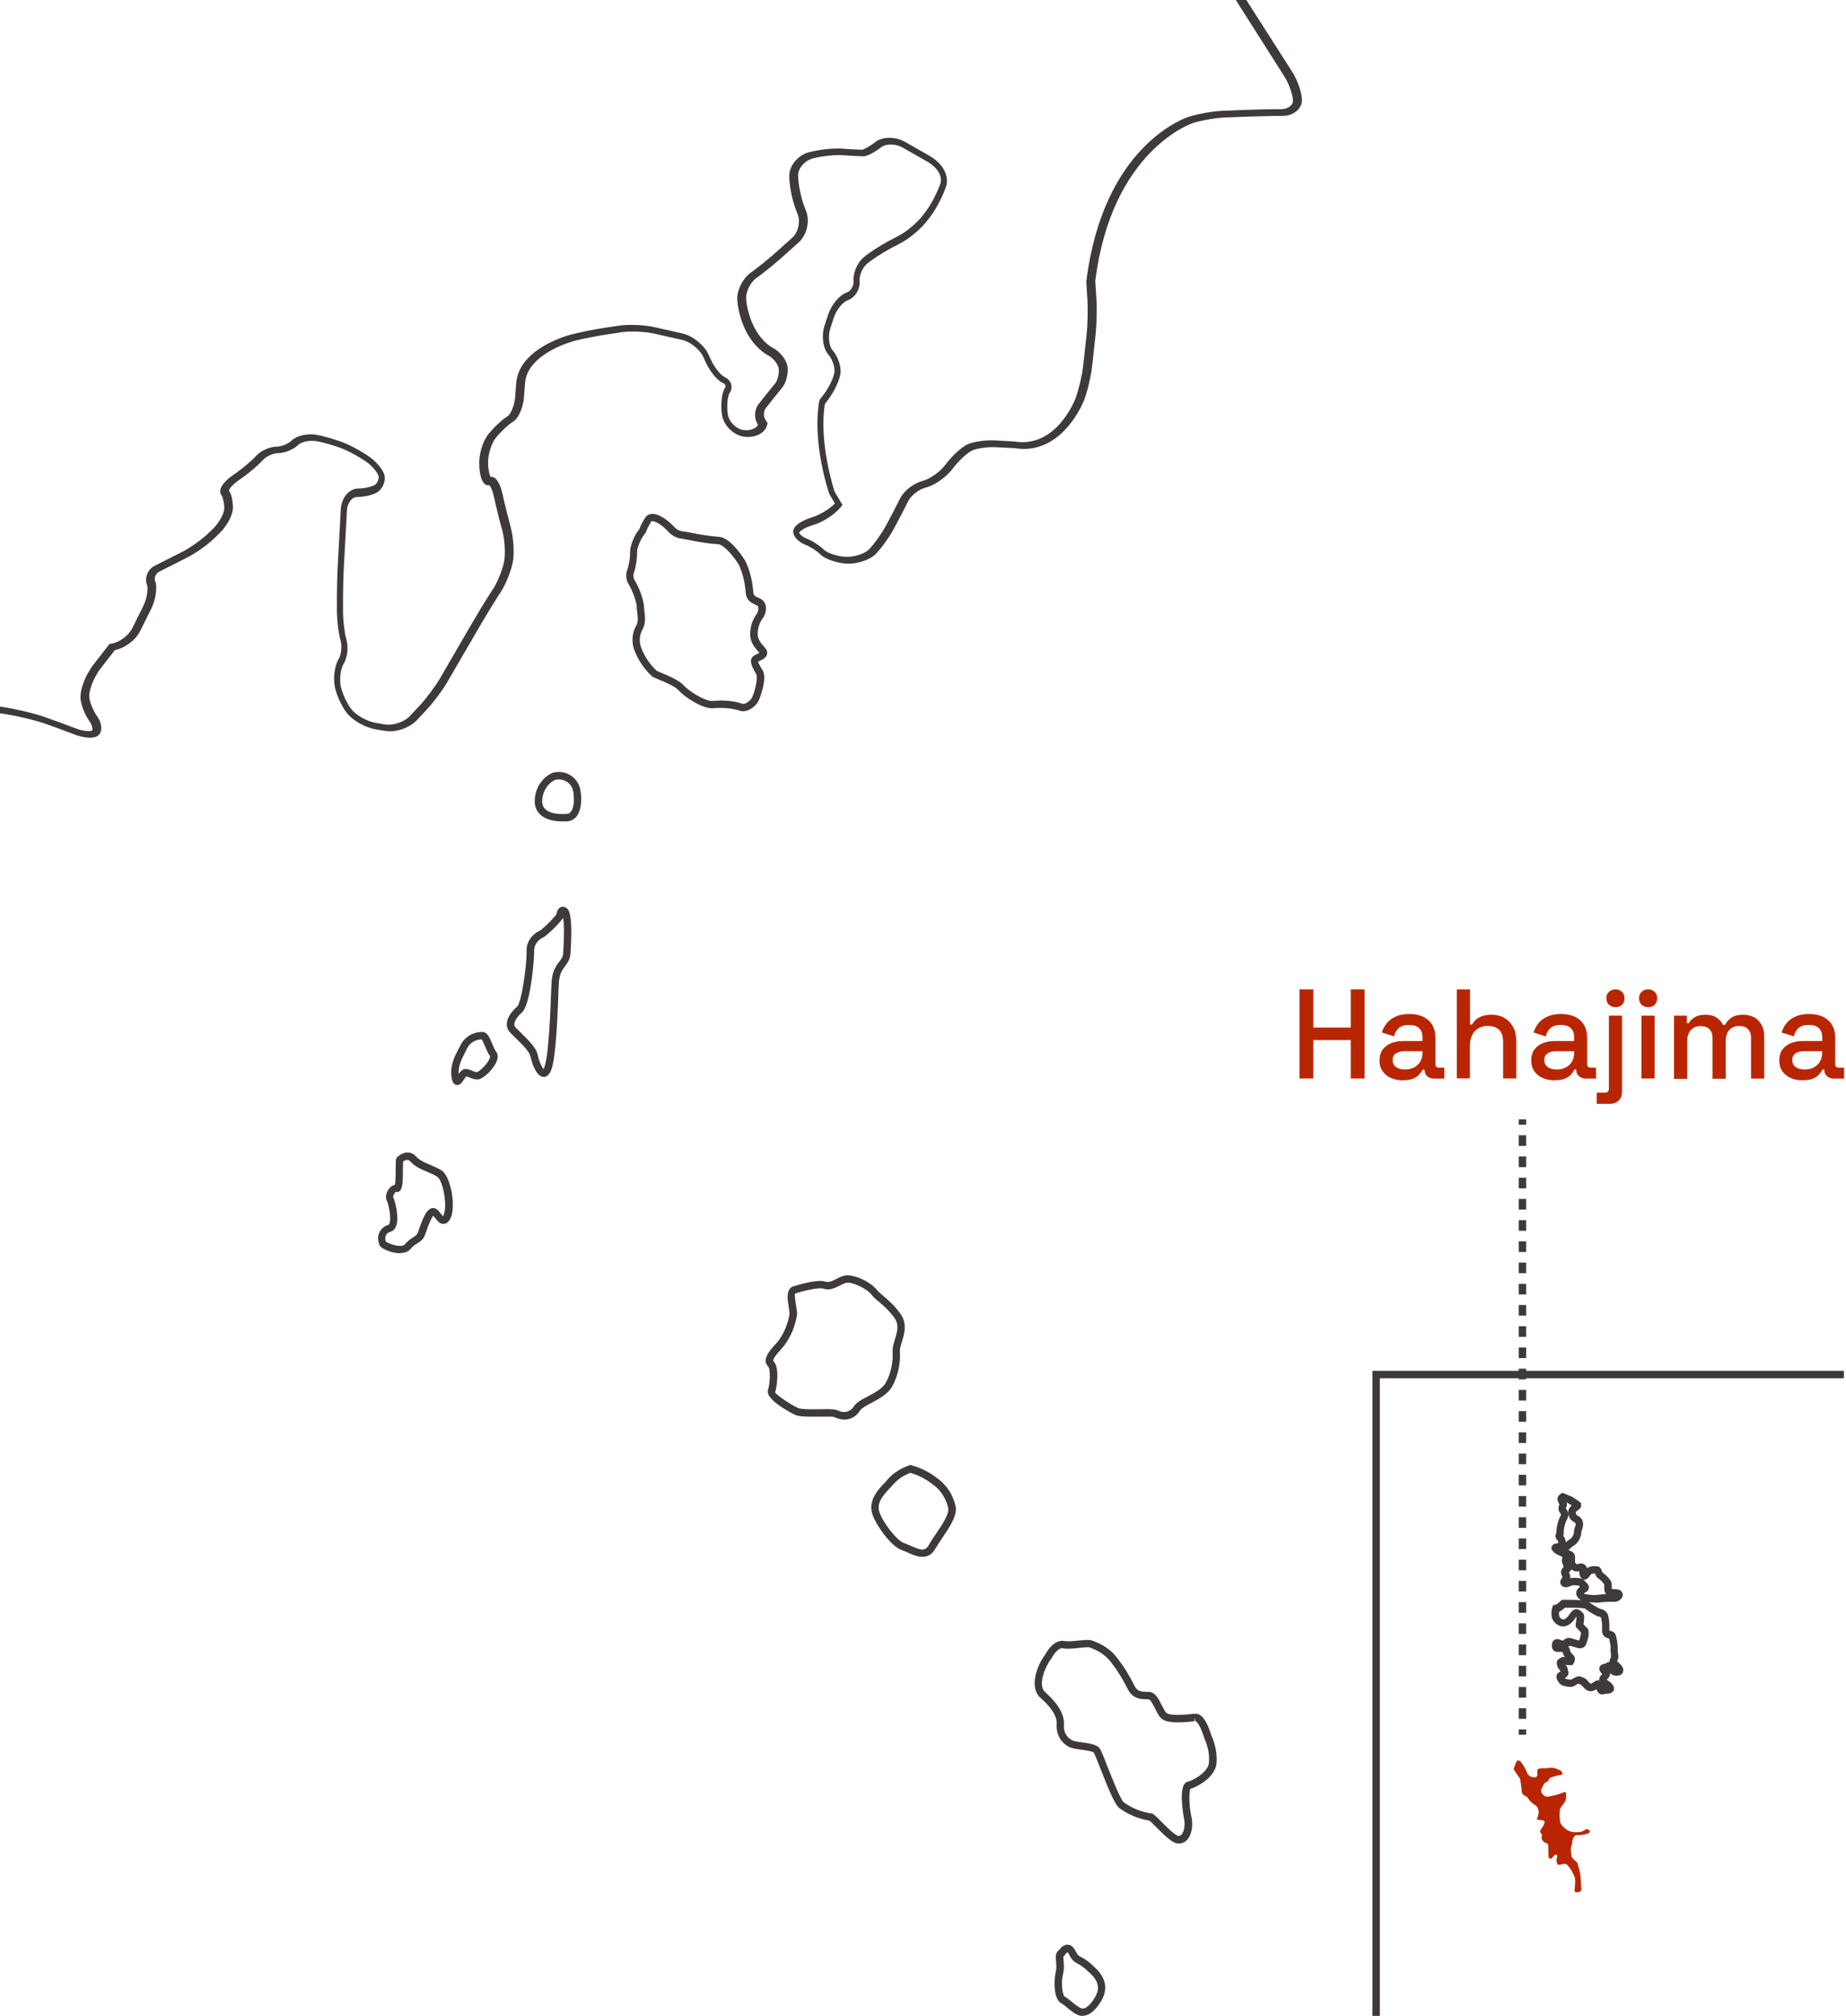 <?xml version="1.0" encoding="UTF-8"?>
<svg id="_レイヤー_2" data-name="レイヤー 2" xmlns="http://www.w3.org/2000/svg" xmlns:xlink="http://www.w3.org/1999/xlink" viewBox="0 0 174 190">
  <defs>
    <style>
      .cls-1 {
        fill: none;
      }

      .cls-2 {
        fill: #3e3a39;
      }

      .cls-3 {
        fill: #b92500;
      }

      .cls-4 {
        clip-path: url(#clippath);
      }
    </style>
    <clipPath id="clippath">
      <rect class="cls-1" width="174" height="190"/>
    </clipPath>
  </defs>
  <g id="_アウトライン後" data-name="アウトライン後">
    <g class="cls-4">
      <g>
        <path class="cls-2" d="M51.26,101.5s-.04,0-.06,0c-.83-.08-1.2-1.94-1.21-1.96-.08-.44-.93-1.27-1.44-1.76-.23-.22-.42-.41-.54-.55-.49-.65-.21-1.52.72-2.34.44-.39.91-3.87.91-5.16-.08-.83.44-1.67,1.27-2.02.55-.43,1.11-.99,1.55-1.54.02-.19.09-.5.34-.64.1-.06.33-.13.61.06.2.17.61.51.36,4.3-.04.54-.27.85-.5,1.16-.28.37-.56.75-.6,1.72l-.02.47c-.08,2.24-.23,6.41-.69,7.6-.21.53-.49.66-.71.66ZM53.09,86.51h0c-.5.65-1.13,1.28-1.78,1.78l-.08.05c-.57.23-.93.79-.88,1.36,0,.7-.33,4.99-1.15,5.72-.46.41-.91,1.02-.64,1.38.09.1.27.28.48.48.83.81,1.53,1.52,1.64,2.14.1.53.38,1.16.55,1.34.02-.04.05-.09.08-.17.42-1.09.58-5.49.65-7.38l.02-.47c.04-1.18.43-1.7.74-2.11.2-.26.34-.45.36-.78.12-1.82.08-2.84,0-3.33Z"/>
        <path class="cls-2" d="M53.04,77.42c-1.56,0-2.51-.61-2.63-1.7-.08-1.27.61-2.43,1.72-2.9.58-.14,1.14-.05,1.6.23.48.29.81.73.94,1.25.16.66.22,1.89-.29,2.6-.23.31-.54.49-.92.51-.14,0-.28.01-.41.01ZM52.65,73.46c-.1,0-.2.01-.3.03-.76.33-1.3,1.24-1.24,2.18.12,1.07,1.65,1.09,2.31,1.04h0c.17,0,.29-.08.4-.22.35-.47.31-1.49.18-2.02-.08-.34-.3-.63-.61-.81-.22-.13-.48-.2-.73-.2Z"/>
        <path class="cls-2" d="M70.07,67.04c-.08,0-.16,0-.25-.03-.75-.25-1.58-.33-2.5-.27-1.03.17-2.86-1.1-3.38-1.7-.31-.36-1.33-.78-1.88-1.01-.21-.09-.38-.16-.49-.21l-.08-.05c-.79-.72-1.38-1.6-1.74-2.61-.24-.73-.15-1.61.24-2.23.18-.36.12-.79.07-1.25-.03-.22-.05-.43-.05-.62-.13-.67-.4-1.39-.77-2.02-.25-.41-.28-.94-.09-1.41.17-.5.25-1.11.25-1.86.16-.76.46-1.41.86-1.89.15-.42.35-.76.56-1.1.17-.23.39-.34.65-.35.71,0,1.6.7,2.04,1.19.34.39.66.44,1.11.5.14.02.28.04.42.07.99.21,1.87.34,2.76.41,1.15.1,2.42,2.21,2.47,2.3.42.9.66,1.88.74,2.97.04.26.14.33.61.53.24.1.42.29.51.53.12.33.08.78-.13,1.18l-.03.05c-.39.52-.55,1-.55,1.64,0,.47.34.85.58,1.13.12.14.22.25.27.36l.03.09c.1.52-.35.74-.62.87-.08.04-.16.07-.23.12,0,.08.23.47.35.68l.05.08c.53.74-.25,2.7-.26,2.71-.14.51-.84,1.19-1.53,1.19ZM67.93,66.02c.76,0,1.46.11,2.08.32.29.06.83-.38.93-.72.27-.64.52-1.83.33-2.1l-.06-.11c-.29-.5-.73-1.26-.11-1.63.1-.06.2-.11.29-.15.06-.03.14-.07.19-.1-.03-.04-.07-.09-.11-.12-.28-.32-.76-.86-.76-1.59,0-.78.21-1.41.67-2.04.1-.21.13-.46.08-.6-.02-.06-.06-.1-.13-.13-.46-.2-.93-.4-1.03-1.1-.07-1.02-.29-1.93-.66-2.72-.53-.88-1.43-1.88-1.91-1.93-.92-.07-1.83-.2-2.86-.42-.13-.03-.26-.05-.38-.07-.48-.07-1.01-.15-1.53-.73-.46-.52-1.13-.96-1.49-.96-.07,0-.08.02-.09.04-.18.31-.37.63-.5,1l-.07.12c-.35.41-.61.96-.75,1.57,0,.75-.09,1.43-.28,2.03-.11.29-.1.58.04.81.42.7.72,1.5.87,2.31,0,.23.03.41.05.6.06.52.14,1.1-.15,1.68-.3.48-.37,1.12-.19,1.66.31.88.82,1.65,1.51,2.29.1.04.23.1.4.17.68.29,1.72.72,2.14,1.2.47.53,2.08,1.57,2.77,1.46.24-.02.46-.03.69-.03Z"/>
        <path class="cls-2" d="M37.72,118.12h-.02c-.67,0-1.64-.36-1.88-.68l-.07-.09v-.12h0s-.07-.09-.07-.21c-.18-.67.24-1.4.95-1.58.02,0,.05-.05.07-.09.22-.5-.07-1.85-.23-2.16-.2-.4-.02-.86.19-1.14.16-.22.37-.35.57-.39.06-.32.07-1.11.07-1.52,0-.39,0-.7.03-.86l.02-.11.07-.08s.44-.47.99-.47h0c.22,0,.53.07.83.4h0c.32.35.85.58,1.36.79.37.16.75.32,1.06.53.84.59,1.34,3.41.8,4.49-.06.12-.24.49-.61.52-.38.04-.63-.29-.83-.55-.05-.06-.12-.16-.18-.22-.12.14-.36.56-.77,1.78-.15.46-.48.67-.77.85-.21.13-.41.26-.59.49-.14.18-.43.4-.99.4ZM36.41,117.05c.18.12.86.41,1.39.37.12,0,.28-.04.35-.13.25-.32.54-.5.76-.65.27-.17.41-.27.48-.48.5-1.49.87-2.3,1.43-2.3.32,0,.54.28.73.53.06.07.14.18.2.24.02-.02.03-.05.05-.1.42-.84-.05-3.24-.57-3.61-.25-.17-.58-.31-.93-.46-.58-.25-1.18-.5-1.6-.97h0c-.16-.17-.27-.17-.32-.17-.15,0-.3.09-.39.17,0,.16,0,.39-.01.65,0,1.4-.05,1.9-.31,2.11l-.13.1-.23-.02s-.12.1-.2.27c-.06.12-.06.22-.04.26.19.39.59,1.98.24,2.76-.14.32-.36.44-.53.48-.4.1-.52.48-.44.81.01.03.03.07.04.11Z"/>
        <path class="cls-2" d="M43.11,102.26s-.07,0-.11-.01c-.33-.08-.41-.47-.45-.82-.12-1.03.29-1.83.66-2.54.09-.18.18-.35.27-.53.44-.7,1.16-1.1,1.97-1.1.48,0,.7.53.93,1.09.12.29.24.58.38.77.13.17.24.47.04.94-.29.71-1.21,1.6-1.71,1.67-.31.04-.61-.08-.85-.18-.1-.04-.25-.11-.31-.1-.04.05-.13.19-.2.3-.16.24-.34.51-.61.51ZM45.4,97.96c-.54.01-1.03.28-1.31.73-.07.15-.16.33-.26.52-.33.64-.64,1.25-.6,2.01.08-.12.17-.23.27-.31.29-.29.69-.12.99,0,.17.07.35.15.48.13.2-.04.96-.72,1.18-1.28.06-.15.04-.21.04-.22-.19-.26-.33-.59-.47-.92-.09-.21-.23-.56-.33-.66Z"/>
        <path class="cls-2" d="M79.55,133.79c-.3,0-.61-.08-.89-.23-.15-.06-.91-.05-1.47-.04-1.09.01-1.83.01-2.24-.17-.03-.01-2.87-1.39-2.56-2.34.18-.53.28-1.96,0-2.24-.62-.62.2-1.53.74-2.12.08-.09.17-.18.23-.26.56-.77.92-1.64,1.06-2.57,0-.13-.04-.38-.08-.64-.12-.74-.25-1.57.33-1.9.44-.15,2.35-.74,3.11-.49.32.1.6-.02,1.03-.24.21-.11.43-.21.66-.29.85-.29,2.57.53,3.2,1.33.21.24.43.42.68.63.41.35.88.74,1.47,1.53.73.97.43,1.94.19,2.71-.1.32-.19.62-.19.86.08,1.18-.17,2.33-.73,3.37-.44.73-1.24,1.15-1.94,1.53-.5.26-.96.51-1.12.77-.33.53-.9.82-1.49.82ZM77.77,132.81c.58,0,.97.02,1.2.12.54.3,1.18.14,1.47-.32.25-.42.8-.71,1.39-1.02.63-.33,1.34-.71,1.66-1.26.49-.92.71-1.93.64-3,0-.37.11-.72.22-1.09.22-.72.44-1.39-.08-2.08-.54-.72-.96-1.07-1.36-1.41-.26-.22-.51-.42-.76-.71v-.02c-.49-.61-1.95-1.28-2.45-1.1-.2.07-.38.16-.56.25-.45.23-.96.49-1.57.28-.4-.13-1.76.19-2.61.46-.1.06.02.8.08,1.16.05.29.09.57.09.8-.16,1.1-.57,2.07-1.21,2.95-.09.11-.17.2-.26.3-.61.67-.86,1.05-.76,1.16.63.63.3,2.53.16,2.95.1.23,1.42,1.14,2.18,1.48.3.13,1.25.12,1.95.11.22,0,.41,0,.59,0Z"/>
        <path class="cls-2" d="M111.08,173.75c-.52,0-1.2-.64-2.08-1.53-.25-.25-.56-.56-.67-.63-1.06-.17-2.01-.58-2.86-1.2-.45-.44-1.02-1.85-1.73-3.66-.26-.66-.55-1.41-.64-1.54-.11-.13-.75-.22-1.18-.28-.48-.07-.94-.13-1.22-.3-.77-.43-1.18-1.24-1.09-2.17,0-.9-.79-1.75-1.57-2.45-1.01-.92-.36-2.95.49-4.06.04-.09.71-1.36,1.69-1.28.4.08.89.03,1.36-.02.42-.04.85-.09,1.23-.05,1.14.37,2,.97,2.54,1.75.55.69,1.09,1.55,1.63,2.64.26.47.64.49,1.29.49.61,0,.94.66,1.23,1.25.13.27.27.54.41.7.15.17.71.33,2.59.12h.09c.81-.12,1.29,1.08,1.57,1.98.42.93.58,1.84.5,2.74-.17,1.29-1.81,2.17-2.46,2.35-.14.32-.12,1.66.09,2.58.18.77.07,1.58-.28,2.08-.2.29-.47.45-.78.49-.04,0-.08.01-.13.01ZM108.48,170.9c.19,0,.4.2,1.02.82.39.4,1.3,1.32,1.6,1.32h0c.14-.02.24-.08.32-.2.23-.33.3-.95.17-1.51,0-.03-.6-3.03.29-3.38.46-.08,1.95-.85,2.07-1.78.07-.76-.08-1.55-.43-2.33l-.04-.12c-.48-1.53-.83-1.51-.82-1.5l-.04-.35-.05.36c-1.37.15-2.7.22-3.2-.36-.19-.22-.35-.54-.5-.85-.16-.32-.43-.86-.61-.86-.64,0-1.43,0-1.91-.87-.52-1.04-1.05-1.89-1.57-2.55-.59-.84-1.48-1.27-2.13-1.49-.23-.01-.61.03-1.01.07-.52.06-1.07.12-1.54.02-.36,0-.83.63-.99.96-.71.93-1.27,2.58-.61,3.17.89.81,1.79,1.79,1.79,3.01-.07.7.19,1.22.74,1.53.17.1.6.16.98.21.69.1,1.34.19,1.64.55.15.22.35.74.73,1.71.45,1.14,1.2,3.05,1.53,3.38.75.54,1.62.9,2.55,1.05h0Z"/>
        <path class="cls-2" d="M102.05,190c-.12,0-.22-.02-.31-.04-.38-.11-.77-.42-1.14-.73-.22-.18-.44-.36-.6-.44-.64-.38-.71-1.95-.49-2.91.09-.39.06-.73.03-1.03-.04-.38-.08-.81.29-1.06.12-.17.41-.52.8-.5.31,0,.56.21.75.6h0c.2.39.3.45.56.58.25.14.6.32,1.13.85,1.16,1,1.41,2.1.74,3.25-.68,1.16-1.33,1.42-1.77,1.42ZM100.61,183.99s-.16.13-.22.24l-.05.09-.09.05c-.03.05-.01.27,0,.42.03.32.07.75-.05,1.25-.22.94-.04,2,.15,2.14.2.1.44.3.7.51.3.25.65.53.89.6.35.11.84-.31,1.28-1.06.35-.61.56-1.37-.61-2.38-.48-.47-.76-.62-.99-.75-.35-.18-.58-.34-.85-.89-.09-.18-.16-.21-.16-.21Z"/>
        <path class="cls-2" d="M86.94,146.73c-.48,0-.98-.22-1.37-.4-.19-.09-.38-.17-.56-.23-1.05-.35-2.57-2.52-2.82-3.53-.3-1.19.52-2.14,1.31-2.93.52-.68,1.25-1.19,2.19-1.53l.1-.04.11.03c.88.24,1.69.64,2.41,1.2.87.61,1.5,1.54,1.74,2.57.26.86-.48,1.96-1.2,3.03-.24.36-.48.72-.67,1.04-.34.6-.78.79-1.23.79ZM85.82,138.81c-.76.29-1.35.72-1.8,1.3-1.02,1.02-1.32,1.63-1.16,2.3.22.89,1.63,2.79,2.37,3.03.2.07.41.16.63.26.94.42,1.35.53,1.7-.1.19-.34.44-.71.7-1.09.57-.84,1.28-1.89,1.1-2.45-.21-.88-.74-1.67-1.47-2.18h-.01c-.62-.49-1.31-.85-2.06-1.06Z"/>
        <path class="cls-2" d="M-96.61,130.43c-.28,0-.53-.06-.72-.17-.21-.12-.34-.32-.37-.54-.03-.19-.58-.59-1.39-.71l-1.97-.26c-.9-.12-2.31-.48-3.15-.81l-2.21-.85c-.85-.33-2.13-1.03-2.86-1.56l-3.22-2.37c-.69-.51-1.43-1.43-1.43-2.13,0-.32-.39-.87-.92-1.12-.66-.31-1.3-.98-1.2-1.6.09-.52.63-1.04,1.27-1.2.13-.03.24-.11.3-.23.07-.12.07-.28.01-.43-.13-.34-.75-.85-1.44-1.02-.76-.19-2.03-.68-2.84-1.08l-.3-.15c-.82-.41-1.99-1.29-2.61-1.96l-.73-.78c-.61-.66-1.41-1.59-1.79-2.09-.31-.41-1.14-.81-1.77-.86-.92-.07-1.66-.73-1.66-1.47,0-.64.38-1.62.86-2.24.11-.14.17-.24.21-.32-.26,0-.47-.09-.64-.25-.25-.24-.37-.62-.32-1.04.08-.72.65-1.35,1.32-1.43.4-.05.96-.44,1.22-.84.28-.44.51-1.17.51-1.61,0-.31-.48-.81-1.11-1.02-.43-.14-.76-.44-.94-.86-.2-.46-.18-1.01.05-1.51.42-.91,1.25-1.78,1.9-2,.44-.15.91-.66,1-1.09.09-.41-.06-1.38-.43-2.11-.34-.68-1.15-1.53-1.76-1.87-.78-.42-1.44-1.23-1.52-1.84-.08-.61.32-1.53.89-2.09.57-.56,1.72-.95,2.63-.89.72.06,1.86-.23,2.47-.62.64-.4,1.64-1.29,2.17-1.93l1.11-1.33c.56-.67,1.47-1.78,2.02-2.46.54-.67,1.28-1.76,1.64-2.42.38-.68,1.06-1.85,1.52-2.6l.55-.88c.41-.66.56-1.85.33-2.59l-.16-.52c-.25-.81-.65-1.84-.88-2.25-.2-.36-.83-.81-1.36-.96-.58-.17-1.78-.32-2.62-.32h-.61c-.86,0-2.24.15-3.08.33-.85.18-2.03.62-2.61.96-.63.38-1.81.94-2.63,1.26-.87.34-2.23.5-3.1.36-.82-.13-2.18-.43-3.04-.67-.94-.26-2.25-.93-2.97-1.49l-2.39-1.87c-.69-.54-1.82-1.43-2.51-1.98l-.86-.68c-.65-.52-1.85-1.21-2.62-1.51-.73-.29-1.99-.33-2.76-.1l-1.43.43c-.85.26-2.28.55-3.17.66l-.86.1c-.82.1-2.13.52-2.85.92l-2.81,1.57c-.84.47-2.24.73-3.19.59-.9-.13-2.3-.53-3.13-.88l-.19-.08c-.51-.22-.91-.19-1.09-.1-.09.05-.12.1-.12.14-.08.31.06.62.31.69.53.15,1.07.57,1.24.98.23.56-.34,1.26-1.04,1.67-.55.33-1.24,1.23-1.51,1.98l-.05.15c-.33.95-1.36,1.86-2.34,2.08l-.7.16c-1.04.24-2.05-.1-2.3-.76-.17-.44-.54-1.05-.81-1.31-.16-.16-.81-.25-1.44-.02-.67.24-1.66.64-2.2.88-.4.18-.72.64-.68.98.04.31.29.58.54.58.32,0,.78-.2.95-.42.28-.36.9-.75,1.41-.89.59-.16,1.35.19,1.74.81.33.51.52,1.33.23,1.81-.25.42-.95.96-1.49,1.25-.51.28-1.33,1.09-1.78,1.77-.58.87-1.8,1.53-2.8,1.53h-4.18c-1,0-2.18-.61-2.67-1.39-.12-.19-.23-.32-.31-.4-.18.52-.7.94-1.27,1-.27.03-.54-.05-.77-.24-.34-.28-.57-.77-.62-1.32-.01-.17-.06-.29-.14-.32-.1-.04-.32.02-.59.26l-1.17,1.03c-.69.6-1.94,1.36-2.8,1.68l-1.72.65c-.92.35-2.24.3-3.02-.12-.56-.3-1.44-.31-1.89-.02-.48.32-1.04,1.2-1.21,1.91-.23.97-1.27,1.67-2.31,1.56l-.84-.09c-.88-.09-1.91-.43-2.19-.89-.22-.06-.52,0-.85.21-.49.33-1.1,1.07-1.32,1.62-.3.74-1.26,1.38-2.19,1.46-.88.07-1.96-.15-2.46-.5-.12-.08-.25-.11-.36-.08-.11.03-.19.12-.25.26-.24.62-1.05,1.15-1.86,1.22-.69.06-1.97.07-2.86.03l-1.3-.06c-.81-.03-1.39.16-1.48.28-.18.47-.85.8-1.39.86-.5.05-1.63.1-2.52.1,0,0-1.05.12-1.45,3.08l-.03.25-2.04.4c-.81.16-1.88.54-2.34.83-.55.35-1.56.62-2.31.62-.61,0-1.54.28-2.04.62-.47.31-.92,1.08-.98,1.65-.06.61.14,1.3.35,1.51.43.43.45,1.26.05,1.9-.27.42-.63.71-.98.77-.2.04-.4,0-.54-.12-.13-.08-.85-.18-1.75-.05-.95.13-1.96-.08-2.06-.75-.09-.57.51-1.39,1.15-1.9.58-.47.99-1.23.99-1.62,0-.61.21-1.51.49-2.05.25-.5.7-1.31,1.01-1.8.24-.38.2-.79.07-.91-.36-.31-.7-.91-.77-1.36-.05-.28-.45-1.06-.95-1.74-.44-.59-1.47-1.17-2.25-1.25l-1.06-.12c-.81-.08-2.02.08-2.64.36-.62.29-1.56,1.08-2.05,1.73l-1.25,1.69c-.47.63-.79,1.83-.7,2.62l.31,2.66c.12.99-.2,2.12-.72,2.56-.35.3-.66.96-.66,1.42v2.46c0,.84-.32,2.16-.71,2.95-.41.81-1.2,1.72-1.81,2.06-.45.25-.88.86-.93,1.3-.06.51.09,1.57.32,2.33.3,1,.08,1.95-.52,2.21-.59.25-1.35-.13-1.69-.84-.22-.46-1.03-1.11-1.73-1.39-.82-.33-1.97-.95-2.55-1.4-.55-.42-1.61-1.11-2.36-1.53l-2.81-1.57c-.7-.39-1.86-.68-2.55-.63-.7.06-1.69-.02-2.11-.27-.21-.12-.33-.32-.36-.56-.04-.33.11-.69.41-.99.1-.1.08-.17.08-.19-.02-.1-.14-.25-.41-.37-.58-.24-1.51-.49-2.03-.54-.52-.05-1.67,0-2.5.14l-1.09.17c-.8.12-1.97.62-2.54,1.08-.6.48-1.6.98-2.23.98-.68,0-1.23-.46-1.23-1.02,0-.16-.3-.46-.75-.57-.36-.09-.74.1-.81.41-.16.66-.75,1.17-1.35,1.17-.52,0-1.31-.33-1.8-.75-.08-.06-.16-.09-.26-.07-.18.04-.45.22-.65.62-.41.8-1.2,1.69-1.81,2.04-.58.33-1.78.73-2.67.9l-.46.09c-.96.18-2.34-.11-3.14-.67l-.29-.2c-.75-.52-1.68-1.42-2.07-2-.32-.48-1.25-1.07-2.01-1.27l-1.16-.31c-.31-.08-.64-.04-.91.12-.27.17-.46.43-.53.75-.21.99-1.05,2.11-1.92,2.58l-.54.29c-.75.4-1.91.72-2.56.56-.66-.17-1.19-1.09-1.24-2.15l-.1-2.41c-.04-.82-.35-2.1-.69-2.79-.39-.79-.7-1.84-.7-2.39,0-.62.53-1.4,1.2-1.76.46-.25.98-1.13,1.11-1.88l.12-.67c.14-.81-.06-1.54-.26-1.67-.55-.36-.85-1.35-.85-2.09s.16-2.01.36-2.78c.24-.9.98-1.61,1.69-1.61.52,0,1.12-.19,1.34-.37.42-.34,1.29-.52,1.9-.52.49,0,.86-.18.98-.29-.11-.09-.44-.27-1.04-.35l-.41-.05c-.57-.07-.97-.33-1.12-.73-.08-.22-.14-.66.33-1.18.69-.77,1.61-1.07,2.14-.7.29.2,1.22.51,2.1.65l1.08.16c.83.12,1.94.53,2.35,1.03.18.22.97.48,1.84.4l1.31-.12c.87-.08,2.28-.26,3.14-.39l1.33-.21c1.98-.18,2.53-.42,2.65-.49.4-.8,1.08-2.01,1.54-2.75l.55-.87c.44-.71.73-1.59.69-1.9-.08-.6.27-1.2.8-1.37.34-.11,1.01-.45,1.48-.75.46-.29,1.27-1.1,1.77-1.76l.1-.13c.5-.66,1.13-1.86,1.36-2.61.3-.96,1.38-1.59,2.42-1.41l.89.15c3.33.21,5.48-1.88,5.51-1.9.63-.63,1.71-1.6,2.4-2.15l7.35-5.85c.66-.52,1.64-1.53,2.14-2.21l2.78-3.72c.53-.71,1.44-1.83,2.02-2.5l.85-.97c.63-.72,1.65-1.44,2.32-1.64.55-.16,1.51-.79,2.08-1.38l.88-.89c.61-.61,1.5-1.69,2-2.4l.2-.28c.52-.73,1.45-1.85,2.08-2.48l1.11-1.11c.63-.63,1.72-1.59,2.43-2.13l.36-.28c.7-.54,1.81-1.43,2.48-1.98.69-.58,1.89-1.35,2.66-1.72,1.56-.4,1.59-2.08,1.59-2.15.2-1.57-.86-2.22-.91-2.25-.22-.13-.91-.52-.77-1.02.05-.19.23-.42.8-.42.62,0,1.77-.31,2.5-.68l.29-.15c.79-.4,2.04-1.07,2.79-1.51l1.06-.62c.79-.46,2.06-.94,2.83-1.08.75-.13,1.89-.24,2.52-.24.56,0,1.51-.24,2.07-.53.58-.3,1.52-.94,2.06-1.41.55-.48,1.4-1.27,1.9-1.77.61-.61,1.62-.78,2.31-.39.49.27,1.57.42,2.37.31l.2-.03c.9-.12,2.37-.06,3.26.12l1.14.24c.95.2,1.85.67,1.73,1.29-.12.62-1.28,1.01-1.95,1.14l-.31.06c.9,2.58,2.89,3.08,2.98,3.1.85.19,2.06.44,2.68.56.53.1,1.56-.19,2.21-.62.74-.49,1.68-1.17,2.1-1.53.51-.43,1.68-.64,2.65-.47l2.24.39c6.33.85,22.31-1.76,22.47-1.78.85-.14,2.18-.52,2.97-.85l4.06-1.66c3.42,0,6.49-2.15,6.52-2.18,1.8-1.57,4.08-1.86,4.18-1.87.89-.1,2.33-.19,3.22-.19h2.84c.88,0,2.32.03,3.2.06l2.88.1c.82.03,1.94.2,2.4.42.44.22.96.85,1.17,1.42.08.07.35-.03.69-.46l.1-.13c.55-.73,1.64-1.71,2.43-2.18l.64-.38c.76-.45,2.01-1.16,2.79-1.58l1.42-.76c.8-.43,2.17-.94,3.05-1.14l1.81-.41c1-.22,2.24.26,2.82,1.11l1.12,1.63c.31.46.43,1,.31,1.5-.1.43-.38.79-.76,1-.61.33-1.35,1.22-1.62,1.94-.31.83-1.01,2.09-1.56,2.82l-.11.15c-.34.45-.46.79-.48.94.19-.04.61-.26,1-.7.42-.47.91-.76,1.32-.77.2-.01.4.07.53.21.33.35.47.98.31,1.47-.05.16.17.56.63.82.6.33,1.3.92,1.58,1.34.29.42.51,1.3.51,1.99,0,.12.02.2.03.24,0-.03.07-.06.14-.14.49-.5,1.38-.88,2.03-.88.43,0,.74-.23.77-.39-.01-.05-.24-.21-.73-.16-.87.1-1.63-.39-1.71-1.08-.09-.74.69-1.6,1.46-2.03l.78-.44c.88-.49,2.24-.45,3.1.09l.43.27c.78.5,1.81,1.54,2.29,2.33l.13.21c.4.65,1.06.92,1.41.76.54-.25,1.61-.79,2.39-1.21l2.25-1.24-1.18,1.42c-.22.27-.37.46-.47.6.66.04,1.32-.13,1.54-.3.39-.32,1-.62,1.41-.72-.3-.33-.54-.87-.64-1.28-.06-.26,0-.52.17-.74.29-.37.86-.58,1.55-.58h.16c.86,0,1.98.29,2.33.82.15.22.41.31.54.23.17-.1.26-.38.19-.59-.14-.44.05-.67.14-.74.11-.1.37-.23.8-.02.25.12.58.07.71-.06,0-.04-.11-.25-.48-.45-.55-.3-1.22-.85-1.4-1.3-.08-.19-.05-.39.08-.54.33-.39,1.17-.29,1.65-.19l.25.05c.8.16,1.99.11,2.6-.11.62-.23,1.24-.68,1.37-.94.16-.31.25-1,.2-1.48-.06-.58-.06-1.42,0-1.89.07-.52.51-1.26,1.01-1.69.55-.46,1.47-.52,2.1-.13.61.38,1.02,1.22.94,1.91-.07.57-.39,1.32-.86,1.6-.16.09-.27.42-.18.71.1.33.3.51.36.53.1,0,.56-.21.99-.58.31-.27.71-1.11.77-1.88.06-.8.17-2.17.24-3.04l.09-1.11c0-3.29-1.87-4.27-1.95-4.31-.91-.45-1.63-1.53-1.63-2.48,0-.79-.26-1.72-.5-2.05-.4-.57-.54-1.78-.43-2.62l.29-2.37.12-.09c2.18-1.58,2.31-2.36,2.31-2.37,0-.94.45-2.29,1.02-3.06l.78-1.04c.52-.69,1.23-1.8,1.6-2.47.35-.64.69-1.56.75-2.01.09-.71.99-1.47,1.79-1.81l.2-.08c.77-.33,1.95-1.07,2.57-1.62l2.98-2.61c.66-.58,1.72-1.53,2.36-2.13l1.96-1.81c9.21-8.36,13-18.63,13.04-18.73.3-.82.7-2.17.89-3.01l1.31-5.63c.2-.84.4-2.23.45-3.09v-.2c.06-.78-.31-1.9-.81-2.44-.61-.67-1.12-1.95-1.17-2.92l-.08-1.75c-.03-.76-.45-1.42-.8-1.51-.72-.17-1.24-1.13-1.19-2.19l.11-2.2.22-.08c1.57-.57,1.69-1.85,1.7-1.91.06-.87.11-2.13.11-2.79,0-.76.49-1.93,1.12-2.67l.59-.7c.59-.69,1.65-1.62,2.36-2.07.76-.48,2.1-.75,3.05-.62,2.05,0,3.06-.45,3.07-.45.78-.36,2.01-1.04,2.73-1.52l1.36-.9c.7-.47,1.33-1.16,1.42-1.47.19-.64,1.2-1.16,2.06-1.34l1.35-.27c.83-.17,2.06-.56,2.71-.86.73-.34,2.04-.55,2.98-.49.82.06,1.92.31,2.33.65.44.36.68,1.34.68,2.07,0,.86-.46,1.83-1.04,2.2-.53.34-1.58.66-2.38.72-.7.06-1.45.44-1.68.75-.25.34-.34,1.03-.19,1.48.17.52.51,1.19.74,1.46.3.37.54,1,.54,1.44,0,.53-.51,1.33-1,1.82-.56.57-1.61,1.01-2.39,1.01-.63,0-1.53.19-1.96.41-.48.24-1.31.74-1.86,1.1-.5.33-1.1,1.17-1.32,1.84-.27.81-.91,1.77-1.46,2.17-.61.45-1.43.6-1.92.36-.42-.21-1.02-.74-1.36-1.22-.21-.3-.65-.45-.93-.33-.31.13-.81.73-1.04,1.37-.25.69-.61,1.56-.79,1.94-.05.1-.03.19,0,.25.04.12.15.21.28.27.57.24.96.99.88,1.7-.08.69-.49,1.38-.97,1.62-.05.02-.1.06-.12.12-.01.06.03.14.1.22.16.17.57.19.88-.04.53-.39,1.29-.56,1.77-.39.43.15.99.54,1.28.89,0,.01.04.04.12.05.13.01.37-.07.6-.3.45-.46,1.16-.87,1.65-.77.59.12.8,1.03.73,1.83-.06.77-.36,2.09-.67,2.94l-.05.13c-.27.76-.36,2.02-.19,2.76.21.89.03,2.26-.41,3.12l-.38.73c-.33.64-.16,1.61.36,2.11l2.41,2.29c.58.55,1.74,1.07,2.53,1.13l5.58.44c.81.07,2.09-.21,2.8-.59l.52-.28c.68-.37,1.39-1.32,1.53-2.08l.05-.25c.16-.8.03-1.69-.18-1.94-.45-.53-.38-1.69-.08-2.51l.05-.13c.33-.93,1.32-1.93,2.24-2.27l3.52-1.33c.84-.32,2.26-.67,3.16-.78l2.21-.27c.87-.11,2.29-.29,3.16-.42l4.9-.69c.81-.11,2.06-.61,2.73-1.08l5.02-3.53c.67-.47,1.46-1.38,1.74-2,.36-.78,1.42-1.5,2.41-1.64l5.13-.71c.8-.11,1.96-.67,2.54-1.23l3.52-3.38c.62-.6,1.52-1.66,2.01-2.37l.21-.3c.52-.76,1.59-1.76,2.38-2.23l1.76-1.05c.71-.42,1.71-1.35,2.19-2.02l2.6-3.68c.51-.72,1.33-1.89,1.83-2.61l2.22-3.18c.48-.68,1.05-1.94,1.27-2.74l.72-2.74c1.56-10.34,8.29-12.64,8.58-12.73.82-.27,2.09-.83,2.83-1.27l4.09-2.37c7.15-1.5,10.49-7.15,10.53-7.21,3.03-6.74,3.08-10.29,3.08-10.33,0-.89.09-2.34.21-3.22l.69-5.35c2.26-7.65,6.86-13.22,6.9-13.28.56-.67,1.46-1.78,2-2.47l2.28-2.89c.54-.68,1.34-1.84,1.79-2.58l.37-.62c.42-.71.86-1.99.95-2.81l.3-2.66c.1-.95.67-2.26,1.29-2.99l.2-.24c.53-.62,1.09-1.82,1.23-2.62l.56-3.14c.15-.85.32-2.26.37-3.12l.26-4.42c.06-.97.67-2.25,1.39-2.9l1.87-1.68c.6-.54,1.26-1.66,1.44-2.44l.21-.91c.19-.84.39-2.23.44-3.09l.92-16.95c.05-.86.02-2.27-.06-3.13l-.28-2.91c-1.05-5.58-5.25-4.88-5.43-4.85-1.22.19-1.27.75-1.27.77,0,.89-.36,1.95-1.04,2.15-.54.16-1.7.1-2.51-.05l-.67-.12c-1-.18-2.02-1.08-2.32-2.05l-.38-1.2c-.27-.85-.65-2.24-.86-3.1l-.17-.7c-.22-.9-.12-1.98.49-2.3.63-.32,1.49.34,1.98,1.13l.3.48c1.11,1.11,4.01.3,4.04.29,4.89-2.16,6-9.05,6.01-9.12.13-.87.34-2.29.47-3.15l.66-4.44c.13-.86.23-2.26.23-3.12v-.66c.18-1.38-.02-2.41-.58-3-.4-.44-.86-.5-.88-.5-1.04-.12-1.93-.88-2.01-1.73-.06-.69-.12-1.97-.12-2.86v-.63c0-.83-.26-2.18-.56-2.95l-.16-.4c-.28-.72-.99-1.52-1.51-1.73-.79-.31-1.21-1.36-.95-2.4l.13-.51.26-.02c3.3-.19,4.81-5.31,4.83-5.36.23-.8.75-1.87,1.22-2.27.42-.36,1.25-.69,1.88-.75.66-.07,1.57.22,2.07.65.26.23.98.12,1.55-.35l.22-.19c.72-.6,2.05-1.2,2.97-1.35l1.21-.2c2.91-3.26,2.78-10.76,2.78-10.84-.02-.88,0-2.32.04-3.21l.06-1.27c.04-.74-.37-1.65-.87-1.94-.66-.4-1.27-1.08-1.15-1.62.11-.55.92-.9,1.66-.96.5-.04.93-.66.96-1.36l.12-3.77c.03-1.08.6-1.93,1.3-1.93s1.63.7,2.17,1.37l1,1.23c.64,1.35,1.12,1.67,1.36,1.75.16.05.25.01.26,0,.67-.46,1.62-1.44,2.06-2.14l.1-.11c1.44-1.03,2.98-.14,3.59.47,3.31,2.13,3.12,2.67,3.06,2.88-.27.79-.48,2.15-.46,2.99l.16,6.89c.02.87.14,2.27.27,3.13l.65,4.26c.04.41.2.72.51.96,1.16.91,3.77.55,3.8.54,2.43-.21,2.78-.69,2.78-.7.15-.75.21-2.14.12-2.97l-.1-.88c-.1-.91-.01-2.37.2-3.26l.12-.49c.25-1.03,1.21-1.74,2.14-1.58.82.14,1.95.72,2.55,1.33.6.6,1.23,1.65,1.43,2.39.17.62.67,1.21,1.01,1.34.53.2,1.5.84,2.2,1.45l1.81,1.56c5.09-.38,5.58-9.65,5.58-9.75.46-8.04-.52-10.68-.53-10.7-.31-.78-.86-1.83-1.2-2.29-.28-.37-.83-.62-1.19-.54-.31.08-.69.52-.74,1.04-.07.7-.56,1.68-1.1,2.23-.5.51-1.33,1.19-1.85,1.51-.57.36-1.53.53-2.17.39-.53-.11-1.42-.21-1.94-.21s-1.58.26-2.35.56l-1.54.6c-.76.3-1.74.93-2.13,1.38-.49.56-1.38,1.05-2.02,1.12-.76.08-1.46-.71-1.61-1.78l-.24-1.75c-.2-11.27,4.59-16.63,4.8-16.86l.08-.06c.92-.54.96-1.06.96-1.06,0-.89.37-1.95,1.04-2.12.64-.16,1.52.35,2.03.91.44.49,1.48,1.03,2.27,1.17l.9.16c2.98.68,4.26,2.19,4.31,2.25.56.67,1.51,1.71,2.13,2.33l1.79,1.78c1.83,1.84,4.32.83,4.42.78.79-.33,1.98-1.03,2.66-1.55l1.27-.97c.6-.46.97-.39,1.18-.25.21.14.41.46.21,1.18-.25.91-.6,2.29-.79,3.15l-1.23,5.61c-3.95,31.12,2.99,38.98,3.06,39.05.6.64,1.44,1.19,1.82,1.28.46.11,1.35.21,1.94.21.73,0,1.76.63,2.35,1.44l3.48,4.8c.53.73,1.3,1.95,1.72,2.73l2.73,5.06c.43.79.99,2.14,1.24,3l.23.77c.28.94.21,2.17-.15,2.8-.09.15-.1.31-.04.47.08.21.27.38.53.47.86.31,1.37,1.16,1.12,1.9-.23.68-.84,1.28-1.4,1.35-.27.04-.56.37-.61.7-.06.42.08,1.22.31,1.71.23.51.98,1.36,1.62,1.85l.39.3c.71.55,1.65,1.41,2.08,1.92.46.54.93,1.71,1.06,2.65l.24,1.77c.11.83.49,2.18.82,2.95l.76,1.82c.24,5.12-.47,10.92-.47,10.98-.06.47.05.64.08.65.01,0,.07,0,.19-.08.33-.22.67-.26.98-.11.39.19.63.66.66,1.29l.05.85c.05.9.4,1.55.57,1.63.49.24.87.87.87,1.44,0,.6-.51,1.19-1.17,1.35-.31.07-.7.56-.75,1.15-.07.82-.72,1.69-1.46,1.98-.53.21-.82.64-.79.85.06.05.44.06.99-.25l.79-.44c.64-.36,1.25-.46,1.64-.27.22.1.36.29.39.52.09.53-.04,1.62-.22,2.36-.23.95-1.26,1.67-2.28,1.61-.92-.06-1.86-.05-2.16,0-.15.04-.54.56-.72,1.39-.18.83-.1,1.47,0,1.58.16.11.64.26,1.03.26.31,0,.58.13.75.36.18.24.23.56.13.88-.19.64-1.14,1.18-1.94,1.36-.64.14-1.17.7-1.17,1.22s.46.96,1.01,1.01c.51.04.9.27,1.09.62.17.31.15.67-.04,1.02-.35.65-1.3,1.27-2.15,1.41-.28.05-.38.14-.39.16,0,.01.03.1.2.23.58.46,1.13,1.18,1.04,1.69-.09.53-.74.89-1.31.96-.1.12-.06.45.23.88.45.67.65,1.32.55,1.75-.06.26-.21.39-.32.45-.48.27-1.48.09-2.21-.22-.16-.07-.26-.08-.31-.08.02.03.03.17.18.44l.3.56c.4.75.72,1.83.54,2.35-.19.57-1.2.98-2.1,1.09l-.66.08c-.83.1-1.93.33-2.39.5-.37.14-.73.68-.79,1.16-.07.64-.28,1.59-.47,2.1-.23.63-.97,1.13-1.67,1.13-.1,0-.19.04-.26.13-.17.19-.23.55-.18.92.12.78.02,1.89-.42,2.4-.45.53-1.53.68-2.33.56-.29-.05-.55.02-.72.18-.15.14-.22.34-.2.58.07.82-.1,1.85-.38,2.33-.29.49-1.07,1.05-1.77,1.26-.47.14-.75.37-.78.45.04.06.46.57,1.11,1.08.64.5,1.21,1.39,1.02,2.05-.18.64-1.14,1.18-1.94,1.36-.73.17-1.73.73-2.17,1.23-.45.5-.62,1.22-.5,1.55.11.3.73.55,1.4.44.6-.1,1.17.02,1.51.32.22.19.34.44.34.71,0,.61-.45,1.42-1.03,1.85-.37.27-.62.83-.53,1.19.1.4.5.93.85,1.13.54.3,1.01,1.07,1.07,1.74.04.38-.09.73-.34.95-.26.22-.62.3-.99.21-.37-.09-.8.15-.93.53-.16.46-.06,1.33.2,1.87.38.77.35,1.67-.07,2.08-.04.04-.06.08-.05.14.01.11.11.28.34.42.59.37,1.14,1.42,1.27,2.39.12.91.12,2.09,0,2.69-.15.72-.69,1.29-1.23,1.29-.51,0-1.41-.44-2-.85-.69-.49-1.35-1.57-1.48-2.47-.11-.7-.58-1.23-.93-1.27-.57-.06-1.32-.34-1.59-.71-.33-.45,0-1.34.46-1.97.03-.04.05-.07.06-.1-.06.02-.12.04-.21.07-.77.32-2.13.63-3.03.69-.81.05-2.12.41-2.86.78l-.27.14c-.83.41-1.5.95-1.62,1.15-.14.23-.29.87-.29,1.41,0,.75-.84,1.39-1.92,1.45l-.39.02c-.7.04-1.93-.07-2.07-.74-.11-.54.47-1.12,1.09-1.4.43-.2.64-.55.59-.7-.05-.15-.55-.38-1.2-.31-.66.06-1.35.39-1.52.65-.22.33-.49,1.11-.59,1.7-.07.44.12.87.41.92.67.12,1.13.88,1.03,1.68-.09.71-.6,1.64-1.15,2.13-.49.43-1.31.84-1.85.76-.07.03-.35.43-.42,1.17l-.1,1.04-.14.09c-3.15,2.11-2.55,11.03-2.54,11.12,0,7.24,1.79,11.37,1.81,11.41.37.82.8,2.22.97,3.1l.29,1.54c.17.87.38,2.3.48,3.18l.77,6.93c.1.89.16,2.33.14,3.23l-.15,6.89c-.02.88-.11,2.32-.19,3.21l-.35,3.53c-.09.87-.16,2.28-.16,3.15v.99l-.07.09c-2.56,3.42-2.12,8.19-2.12,8.24.08.85-.06,1.99-.5,2.43h0c-.38.39-1.41.93-2.17,1.22l-2.83,1.09c-.72.28-1.52,1.14-1.75,1.87l-.17.56c-.26.84-.62,2.16-.8,2.94-.19.82-.62,1.96-.95,2.54-.3.51-.69,1.64-.86,2.45l-.47,2.26c-.18.87-.56,2.27-.84,3.12l-.55,1.67c-.28.83-.72,2.2-.98,3.03l-.6,1.89c-.26.84-.7,2.21-.97,3.04l-.18.55c-.26.8-.51,2.18-.55,3.02l-.03.64c-.05.97-.6,2.27-1.26,2.98-.01.02-1.85,2.25.7,10.57l4.25,9.27c.36.79,1.03,2.02,1.5,2.75l4.56,7.14c.51.8.91,1.97.91,2.66,0,.82-.81,1.48-1.8,1.48-.79,0-2.15.03-3.03.06l-2.4.09c-.84.03-2.23.27-3.03.52-.08.02-7.69,2.56-9.22,14.91l.11,1.71c.06.89.02,2.35-.07,3.24l-.34,3.09c-.1.9-.43,2.32-.75,3.17-.02.05-2.02,5.26-6.53,4.53l-1.74-.09c-.9-.05-1.92.13-2.31.32-.45.22-1.24.96-1.74,1.61l-.1.13c-.58.77-1.68,1.53-2.5,1.74-.64.16-1.4.75-1.66,1.28-.31.62-.9,1.77-1.32,2.54l-.05.09c-.43.8-1.2,1.86-1.71,2.37-.56.56-1.77.94-2.73.89-.84-.05-1.99-.39-2.47-.87-.33-.33-.99-.75-1.44-.92-.54-.21-1.12-.71-1.12-1.23,0-.65,1.12-1.15,1.78-1.35.74-.22,1.65-.78,2.15-1.3l-.52-.88c-.1-.26-1.63-4.88-.96-8.76l.06-.15.38-.5c.49-.65.95-1.62,1-2.12.05-.46-.22-1.22-.58-1.63-.51-.58-.67-1.79-.35-2.74l.33-1.01c.31-.94,1.07-1.86,1.73-2.08.4-.13.71-.65.67-1.1-.07-.73.34-1.7.92-2.2.51-.44,1.58-1.14,2.38-1.56l.99-.52c.73-.38,1.76-1.26,2.25-1.92l.29-.38c.5-.66,1.13-1.9,1.38-2.69.01-.04.3-1.13-1.42-2.07l-2.18-1.24c-.63-.36-1.57-.37-2-.03-.38.3-1.22.86-1.68.86-.28,0-1.21-.05-1.93-.1-.76-.06-2.07.09-2.87.31-.77.22-1.36.93-1.36,1.57,0,.75.25,2.04.54,2.82l.22.59c.37.96.05,2.25-.72,2.94l-1.63,1.46c-.66.59-1.72,1.44-2.34,1.88-.53.37-.97,1.22-.97,1.85,0,.68.31,1.88.68,2.62l.14.28c.36.72,1.12,1.55,1.67,1.82.72.36,1.35,1.17,1.42,1.84.07.65-.15,1.5-.52,1.94-.31.37-1,1.23-1.54,1.92-.04.06-.42.59.08,1.26l.09.13-.03.15c-.16.79-1.12,1.29-2.18,1.15-1.01-.14-1.94-1.07-2.09-2.09-.12-.83-.06-1.98.28-2.49.06-.08.07-.17.05-.25-.03-.1-.11-.18-.23-.23-.59-.25-1.28-1.2-1.63-1.96l-.22-.49c-.32-.7-1.23-1.44-1.98-1.61l-2.71-.61c-.81-.18-2.19-.24-3.01-.12l-1.34.2c-.86.13-2.25.4-3.09.61-.05.01-4.49,1.16-4.68,4.01l-.1,1.32c-.07.86-.46,1.97-1.07,2.32-.39.23-1.11.91-1.58,1.49-.44.54-.77,1.67-.73,2.46v.19c.05.54.15.88.23,1.03.1-.01.2,0,.3.05.51.25.76,1.26.83,1.57.19.88.53,2.25.76,3.1.27.96.36,2.36.23,3.19-.13.83-.64,2.14-1.14,2.92l-.3.46c-.47.73-1.21,1.95-1.65,2.71l-3.08,5.3c-.45.78-1.32,1.95-1.94,2.61l-.96,1.03c-.68.73-1.99,1.17-2.98,1.01l-.89-.15c-.96-.16-2.14-.82-2.69-1.5-.53-.66-1.06-1.82-1.19-2.63-.14-.83.03-1.92.38-2.49.25-.4.34-1.22.19-1.74-.19-.65-.35-1.91-.35-2.82v-1.28c0-.88.04-2.32.09-3.21l.28-5.11c.06-1.06.8-1.92,1.66-1.92.63,0,1.36-.2,1.58-.37.21-.16.36-.54.32-.78-.04-.23-.44-.81-.99-1.24-.52-.41-1.56-1-2.26-1.3-.72-.3-1.89-.65-2.61-.77-.69-.12-1.46.09-1.72.35-.44.44-1.28.78-1.92.78-.45,0-1.11.31-1.42.66-.39.45-1.31,1.23-2.05,1.74l-.28.2c-.59.41-.86.81-.86.93.24.27.38,1.05.38,1.61,0,.66-.55,1.71-1.25,2.39l-.44.43c-.65.64-1.84,1.49-2.65,1.89l-2.61,1.32c-.33.17-.51.58-.38.91.25.65,0,1.83-.38,2.6l-1.04,2.09c-.42.85-1.44,1.61-2.38,1.79l-1.48,1.91-.25.41c-.46.74-.73,1.72-.68,2.13.05.49.38,1.29.71,1.75.48.66.56,1.43.18,1.8-.41.41-1.46.27-2.27-.04-.8-.31-2.12-.8-2.95-1.08-.07-.02-7.43-2.53-14.17-.36l-.1.03-.1-.03c-.91-.24-2.28-.7-3.11-1.03-.02,0-2.47-.95-5.69-.33l-1.81.13c-.88.07-2.31.17-3.18.23l-3.08.21c-.85.06-2.21.32-3.02.59l-4.6,1.5c-.83.27-2.2.71-3.04.98l-3.23,1.04c-.53.17-.99.1-1.3-.19-.31-.29-.41-.75-.27-1.29l.35-1.41c.22-.88.82-1.81,1.51-1.81.44,0,1.36.06,2.05.13.64.07,1.52.07,1.92,0,.31-.05,1-.54,1.45-1.12.5-.64,1.51-1.59,2.24-2.12l.8-.58c.67-.49,1.23-1.25,1.27-1.6.05-.37-.17-1.32-.57-2.1,0,.03-.33-.18-1.64-.18l-.18.05c-.81.19-1.99.65-2.57,1-.68.41-1.95.68-2.9.62-.89-.06-2.03-.22-2.54-.35-.54-.14-1.47-.61-2.12-1.07-.6-.42-1.28-1.15-1.36-1.67-.06-.4-.06-1.03,0-1.44.04-.29,0-.99-.12-1.57,0-.02,0-.03-.01-.05,0,0,0,0,0,.01-.24.48-.69,1.48-1,2.23-.29.69-.54,1.98-.54,2.81,0,.06.05,1.58,2.1,2.8l.3.18-.7,1.17c-.53.89-1.74,1.41-2.76,1.2-.07-.02-1.8-.4-2.74-2.56l-.12-.51c-.2-.9-.31-2.09-.24-2.69.06-.56.16-1.47.22-2.02.06-.5.01-1.25-.09-1.64-.11-.4-.31-.94-.43-1.17-.2-.4-.23-1.55-.19-2.23l.07-1.28c.05-.92.42-2.34.83-3.16l.14-.29c.37-.75.55-1.65.47-1.96-.08-.29-.42-.6-.7-.64-.26-.05-.67.21-.86.59-.3.6-1.12,1.12-1.86,1.2-.62.06-1.51-.06-1.95-.42-.13-.11-.74-.11-1.39.25-.59.33-1.27,1.24-1.49,2l-.47,1.66c-.23.81-.42,2.2-.42,3.03v.61c0,.95-.32,2.22-.73,2.9-.39.64-1.22,1.68-1.86,2.31l-.43.43c-.59.59-1.28,1.48-1.51,1.94-.22.44-.36,1.37-.3,2.04.06.65.38,1.49.69,1.81.42.44.8,1.37.87,2.12.04.51.44,1.04.85,1.13.65.15,1.52.8,2,1.48.39.56,1.34,1.35,2.07,1.72l.3.15c.74.37,1.66,1.04,1.91,1.53.13.26.76.78,1.4,1.08.69.33,1.86.98,2.62,1.45l.44.28c.75.47,1.62.8,1.95.8.52,0,1.27.34,1.71.79.48.48.53,1.57.11,2.53l-.08.19c-.35.81-1.01,1.69-1.57,1.79-.04.03-.07.25.13.6.33.57.75,1.6.94,2.31.22.79.03,1.83-.41,2.35l-1.35,1.56c-.47.54-1.58.63-2.53.21-.87-.39-1.67-1.08-1.42-1.68.17-.42.68-.81,1.18-.89.24-.04.39-.22.39-.33-.02-.04-.21-.13-.52-.09-.66.08-1.34-.18-1.59-.6-.08-.06-.13-.03-.19.04-.34.43-1.16.78-1.77.9-.5.1-.97.01-1.25-.22-.18-.15-.28-.35-.28-.58s-.21-.49-.45-.58c-.12-.05-.71.23-1.2.94l-.38.54c-.58.82-1.83,1.42-2.82,1.37l-1.1-.06c-.8-.04-1.39.3-1.45.55-.15.62-.63,1.22-1.12,1.38-.43.14-1.21.14-1.77,0-.23-.05-.4-.01-.49.05-.07.05-.08.09-.08.11-.08.52-.63,1.24-1.12,1.66-.56.49-1.69.87-2.58.87-.8,0-1.73.22-2.07.41-.25.15-.57.87-.52,1.72l.04.63c.04.59-.15,1.12-.51,1.44-.29.25-.66.35-1.05.28-.62-.12-1.14-.01-1.22.08-.07.09-.06.56.17.99.23.45.84,1.11,1.34,1.45.68.46.93,1.5.56,2.33-.37.81-1.17,1.4-1.81,1.32-.19-.02-.29.03-.3.05.21.63-.22,1.48-.74,1.99-.62.61-1.44.77-1.9.39-.01.06-.02.14-.02.25,0,.75-.69,1.63-1.56,2.01-.68.29-1.59,1-1.98,1.56-.41.58-.99,1.74-1.27,2.53l-.52,1.47c-.27.76-.72,1.78-1.01,2.17-.21.29-.6,1.07-.85,1.71-.26.68-.82,1.88-1.23,2.67l-.05.1c-.38.72-.71,1.8-.71,2.36,0,.71-.34,1.6-.77,2.03-.38.37-1.2,1.09-1.83,1.6-.65.52-1.85,1.21-2.68,1.54-.4.16-.56.36-.58.5,0,.03-.02.12.13.25.29.25.41.56.35.89-.08.43-.47.8-1.07,1.02l-.15.05c-.35.13-.68.19-.98.19ZM-126.38,103.78c.33,0,.47.19.52.28.17.29.05.71-.33,1.19-.39.49-.71,1.32-.71,1.8,0,.37.48.73,1.02.78.84.07,1.84.56,2.27,1.13.37.48,1.15,1.4,1.75,2.04l.73.78c.56.61,1.67,1.44,2.41,1.81l.3.15c.77.38,1.98.84,2.69,1.03.85.21,1.69.85,1.92,1.45.13.33.11.7-.05,1-.15.29-.42.5-.75.58-.38.09-.71.41-.75.63-.03.15.26.59.81.85.74.35,1.32,1.12,1.32,1.75,0,.34.49,1.08,1.14,1.57l3.22,2.37c.68.5,1.91,1.17,2.69,1.47l2.21.85c.8.31,2.14.65,2.99.77l1.97.26c.89.12,1.9.62,1.99,1.3.2.14.62.16,1.15-.03l.15-.05c.39-.14.59-.34.62-.48,0-.03.02-.11-.12-.23-.29-.25-.42-.57-.36-.9.07-.43.44-.8,1.02-1.03.76-.3,1.9-.95,2.49-1.43.62-.5,1.41-1.19,1.78-1.55.3-.3.56-1.01.56-1.53,0-.67.35-1.85.79-2.69l.05-.1c.41-.77.94-1.93,1.2-2.59.27-.71.69-1.53.94-1.88.19-.25.6-1.11.91-1.98l.52-1.47c.3-.85.91-2.06,1.35-2.7.47-.67,1.47-1.46,2.28-1.8.67-.28,1.13-.95,1.13-1.36,0-.7.28-.92.45-.99.11-.05.39-.12.71.19.12.13.58.06.97-.34.45-.44.65-1.02.58-1.2-.09-.26-.06-.53.1-.73.19-.24.53-.35.93-.3.31.05.84-.35,1.09-.91.23-.52.09-1.18-.31-1.46-.6-.4-1.28-1.15-1.57-1.71-.28-.54-.41-1.31-.11-1.73.31-.44,1.22-.49,1.92-.35.17.04.33,0,.45-.11.2-.17.3-.5.28-.87l-.04-.63c-.05-.88.23-2.01.87-2.37.49-.28,1.55-.5,2.42-.5.72,0,1.69-.32,2.12-.7.46-.4.85-.98.88-1.24.04-.24.17-.45.38-.59.28-.19.66-.24,1.05-.15.43.1,1.07.11,1.38,0,.23-.08.56-.46.66-.87.16-.68,1.09-1.14,2.17-1.09l1.1.06c.75.05,1.77-.45,2.21-1.07l.38-.54c.53-.75,1.39-1.41,2.01-1.19.51.18.92.72.92,1.24.12.11.37.17.7.11.57-.11,1.18-.43,1.35-.65.2-.25.47-.39.73-.36.25.02.47.16.61.4.08.14.48.32.9.27.42-.06.82.04,1.06.25.16.14.25.33.25.53,0,.48-.43.92-.98,1.02-.28.05-.58.29-.65.47.02.07.34.45,1.04.77.72.33,1.5.26,1.73-.02l1.34-1.56c.3-.35.42-1.15.27-1.71-.18-.65-.57-1.63-.87-2.15-.26-.45-.32-.9-.17-1.23.1-.22.29-.36.52-.4.17-.03.71-.58,1.06-1.38l.08-.19c.31-.71.27-1.52.03-1.76-.31-.31-.87-.58-1.21-.58-.55,0-1.62-.46-2.32-.9l-.44-.28c-.73-.46-1.88-1.1-2.54-1.41-.65-.31-1.48-.9-1.73-1.4-.12-.23-.78-.81-1.6-1.22l-.3-.15c-.84-.43-1.87-1.28-2.33-1.95-.37-.53-1.11-1.09-1.58-1.2-.71-.16-1.32-.93-1.39-1.76-.05-.58-.37-1.37-.67-1.69-.42-.44-.81-1.42-.88-2.24-.07-.8.09-1.87.37-2.42.27-.53.99-1.46,1.64-2.11l.43-.43c.59-.6,1.4-1.6,1.76-2.19.34-.56.63-1.72.63-2.53v-.61c0-.91.2-2.35.45-3.23l.47-1.66c.27-.94,1.07-2,1.82-2.42.69-.38,1.68-.57,2.17-.19.21.17.87.32,1.44.26.5-.05,1.11-.43,1.3-.82.32-.63,1.01-1.05,1.59-.97.56.08,1.12.59,1.28,1.15.16.59-.14,1.71-.52,2.46l-.14.29c-.37.74-.71,2.06-.76,2.89l-.07,1.28c-.05.98.05,1.74.11,1.87.14.27.35.85.48,1.3.13.47.19,1.31.12,1.91-.06.55-.16,1.45-.22,2.01-.05.52.05,1.65.23,2.47l.1.45c.77,1.75,2.16,2.08,2.22,2.09.71.14,1.63-.25,2.01-.88l.35-.57c-2.11-1.4-2.14-3.14-2.14-3.21,0-.92.27-2.3.59-3.08.32-.76.78-1.78,1.02-2.27.25-.51.56-.55.73-.53.17.02.47.14.6.73.14.61.19,1.41.13,1.83-.05.34-.05.89,0,1.22.03.21.47.78,1.08,1.21.58.41,1.44.85,1.9.97.46.12,1.56.27,2.4.33.8.05,1.93-.19,2.49-.52.64-.39,1.88-.87,2.77-1.08l.26-.06c1.7.02,2.21.29,2.34.54.39.74.74,1.89.65,2.52-.09.68-.87,1.58-1.56,2.07l-.8.58c-.68.49-1.64,1.4-2.1,1.99-.47.59-1.29,1.28-1.89,1.38-.47.08-1.4.08-2.11,0-.67-.07-1.55-.13-1.97-.13-.18,0-.63.49-.83,1.28l-.35,1.41c-.07.28-.04.5.07.61.11.11.34.12.61.03l3.23-1.04c.83-.27,2.2-.71,3.03-.98l4.6-1.5c.86-.28,2.29-.56,3.19-.62l3.08-.21c.88-.06,2.31-.16,3.18-.22l1.77-.13c3.39-.67,5.94.33,6.05.37.79.31,2.1.75,2.94.98,6.94-2.18,14.21.29,14.52.4.83.29,2.17.78,2.97,1.09.76.29,1.4.28,1.52.2.05-.05.06-.46-.26-.9-.4-.55-.77-1.47-.83-2.08-.07-.63.27-1.76.78-2.58l.27-.44,1.68-2.17.14-.02c.74-.09,1.64-.74,1.99-1.43l1.04-2.09c.38-.76.49-1.68.36-2.04-.25-.65.07-1.45.72-1.78l2.61-1.32c.75-.38,1.88-1.19,2.48-1.77l.44-.43c.61-.6,1.04-1.48,1.04-1.89,0-.55-.16-1.11-.27-1.25-.07-.09-.14-.24-.11-.46.07-.49.64-1.04,1.15-1.39l.28-.2c.69-.48,1.57-1.23,1.93-1.63.44-.5,1.29-.89,1.94-.89.45,0,1.12-.27,1.43-.58.45-.45,1.48-.69,2.33-.54.76.13,2,.5,2.76.82.76.32,1.85.95,2.42,1.39.54.42,1.16,1.15,1.25,1.67.09.5-.17,1.14-.58,1.46-.43.34-1.36.52-2.01.52-.49,0-.93.58-.96,1.26l-.28,5.11c-.05.88-.09,2.3-.09,3.17v1.28c0,.84.15,2.04.32,2.62.21.72.09,1.73-.27,2.3-.26.42-.39,1.35-.28,2,.11.68.59,1.74,1.05,2.3.44.55,1.47,1.12,2.25,1.25l.89.15c.75.13,1.83-.24,2.35-.8l.96-1.03c.59-.63,1.41-1.74,1.85-2.48l3.08-5.3c.45-.77,1.19-2,1.67-2.74l.3-.46c.44-.7.92-1.91,1.03-2.65.12-.74.03-2.04-.19-2.83-.26-.92-.6-2.32-.79-3.19-.13-.59-.31-.95-.42-1.07-.12.03-.25,0-.36-.06-.46-.26-.56-1.23-.59-1.64v-.19c-.07-.97.31-2.26.87-2.94.53-.65,1.3-1.37,1.77-1.65.29-.17.66-.97.73-1.77l.1-1.32c.22-3.35,5.01-4.59,5.21-4.64.86-.22,2.28-.5,3.16-.63l1.34-.2c.91-.13,2.37-.07,3.26.13l2.71.61c.97.22,2.05,1.1,2.46,2l.22.49c.35.76.96,1.47,1.27,1.61.31.13.54.38.63.67.08.29.04.58-.14.84-.18.26-.29,1.17-.17,2,.1.71.78,1.4,1.49,1.49.65.09,1.19-.17,1.36-.48-.52-.84-.21-1.63.04-1.95.54-.69,1.24-1.56,1.55-1.93.25-.29.42-.96.36-1.41-.05-.44-.54-1.04-1.04-1.29-.68-.34-1.55-1.28-1.98-2.14l-.14-.28c-.42-.84-.75-2.13-.75-2.93,0-.86.56-1.92,1.27-2.42.61-.43,1.63-1.25,2.28-1.83l1.63-1.46c.55-.49.79-1.48.53-2.17l-.22-.59c-.33-.85-.59-2.23-.59-3.06,0-.96.79-1.93,1.79-2.22.96-.27,2.35-.42,3.19-.36.8.06,1.65.1,1.88.1.13,0,.67-.26,1.25-.72.67-.52,1.89-.54,2.78-.03l2.18,1.24c2.23,1.23,1.76,2.83,1.74,2.89-.27.87-.94,2.18-1.49,2.9l-.29.38c-.55.74-1.67,1.69-2.48,2.12l-.99.52c-.75.39-1.78,1.07-2.25,1.47-.41.35-.72,1.09-.68,1.6.07.79-.43,1.59-1.14,1.83-.4.13-1.03.84-1.29,1.63l-.33,1.01c-.23.71-.13,1.67.21,2.06.5.56.83,1.52.75,2.17-.07.62-.57,1.7-1.14,2.46l-.33.44c-.6,3.69.9,8.22.92,8.27l.74,1.24-.15.19c-.54.68-1.68,1.43-2.6,1.7-.87.25-1.3.61-1.34.72,0,.06.24.38.67.54.54.21,1.28.68,1.68,1.08.27.27,1.17.61,2.02.66.76.05,1.77-.27,2.2-.68.46-.46,1.19-1.47,1.59-2.21l.05-.09c.42-.77,1-1.9,1.31-2.52.35-.71,1.28-1.44,2.12-1.65.66-.17,1.63-.84,2.11-1.48l.1-.13c.57-.75,1.44-1.55,1.98-1.82.55-.27,1.72-.44,2.66-.39l1.78.1c3.97.66,5.72-3.89,5.79-4.08.29-.79.62-2.16.71-3l.34-3.09c.09-.86.12-2.26.07-3.12l-.11-1.77c1.59-12.9,9.38-15.46,9.71-15.56.86-.27,2.3-.52,3.21-.55l2.4-.09c.89-.04,2.26-.06,3.06-.06.6,0,1.1-.36,1.1-.78,0-.56-.37-1.6-.8-2.29L116.53.07c-.48-.75-1.17-2.03-1.55-2.84l-4.26-9.31c-2.72-8.85-.64-11.2-.55-11.29.54-.58,1.03-1.74,1.07-2.54l.03-.64c.04-.91.31-2.34.58-3.2l.18-.55c.27-.83.71-2.2.97-3.04l.6-1.89c.26-.84.71-2.21.98-3.04l.55-1.67c.27-.82.64-2.19.81-3.04l.47-2.26c.19-.89.61-2.09.94-2.66.3-.52.7-1.59.87-2.34.18-.8.55-2.14.81-2.99l.17-.56c.29-.95,1.24-1.97,2.17-2.32l2.83-1.09c.84-.32,1.68-.82,1.92-1.06h0c.18-.18.39-1,.3-1.87-.02-.2-.46-5,2.19-8.63v-.76c0-.89.07-2.33.16-3.22l.35-3.53c.09-.87.17-2.29.19-3.16l.15-6.89c.02-.87-.04-2.27-.14-3.13l-.77-6.93c-.1-.87-.31-2.27-.47-3.13l-.29-1.54c-.16-.84-.57-2.16-.92-2.95-.08-.17-1.87-4.29-1.87-11.67-.03-.35-.61-9.16,2.71-11.63l.07-.71c.07-.74.34-1.37.69-1.64.21-.16.41-.17.54-.15.21.04.8-.18,1.27-.59.43-.38.85-1.16.92-1.7.06-.43-.16-.85-.46-.9-.68-.12-1.12-.9-.98-1.73.12-.69.43-1.56.7-1.97.35-.53,1.31-.89,2.03-.96.78-.07,1.71.18,1.92.78.19.55-.23,1.23-.96,1.57-.49.22-.7.55-.7.63.05.04.55.22,1.34.18l.39-.02c.72-.04,1.26-.43,1.26-.75,0-.62.17-1.39.39-1.76.25-.43,1.17-1.05,1.91-1.42l.27-.14c.82-.41,2.23-.79,3.13-.85.82-.05,2.11-.35,2.81-.64.55-.23.94-.21,1.14.05.14.17.22.49-.16,1.02-.38.54-.5,1.05-.45,1.17.09.12.57.36,1.09.42.72.08,1.4.9,1.54,1.86.11.7.65,1.62,1.19,2,.59.41,1.33.72,1.6.72.16,0,.45-.29.54-.73.1-.52.1-1.64,0-2.46-.11-.83-.58-1.66-.95-1.89-.38-.24-.62-.58-.66-.94-.03-.27.06-.53.26-.72.15-.15.2-.72-.07-1.27-.35-.71-.45-1.76-.24-2.4.24-.72,1.03-1.17,1.76-.99.15.04.28.02.37-.05.08-.07.12-.2.1-.35-.04-.45-.38-1.01-.72-1.2-.52-.29-1.05-.98-1.19-1.57-.16-.63.19-1.48.79-1.92.4-.29.74-.89.74-1.29,0-.04,0-.11-.1-.18-.14-.12-.47-.23-.94-.16-.97.16-1.92-.24-2.16-.89-.23-.61.05-1.61.63-2.26.54-.61,1.66-1.25,2.54-1.45.77-.17,1.36-.63,1.43-.87.06-.23-.21-.85-.79-1.31-.42-.33-1.25-1.09-1.36-1.54-.12-.53.54-.99,1.26-1.21.58-.18,1.19-.64,1.37-.95.19-.31.35-1.18.29-1.91-.04-.45.11-.86.42-1.15.33-.31.81-.44,1.31-.36.72.11,1.48-.08,1.69-.32.22-.26.38-1.1.26-1.84-.09-.58.04-1.14.34-1.49.21-.24.49-.38.79-.38.41,0,.88-.31,1.01-.67.17-.47.37-1.35.43-1.94.08-.75.63-1.52,1.24-1.74.51-.19,1.66-.43,2.55-.54l.66-.08c.9-.11,1.47-.48,1.52-.62.07-.21-.09-1.02-.5-1.8l-.3-.56c-.37-.7-.24-1.07-.06-1.26.13-.14.45-.34,1.09-.07.75.32,1.45.34,1.59.26.03-.07-.02-.54-.43-1.15-.43-.64-.56-1.2-.38-1.59.11-.24.33-.4.61-.43.4-.05.69-.28.7-.38,0-.13-.26-.61-.78-1.02-.5-.39-.49-.77-.44-.96.05-.2.24-.56.95-.67.63-.1,1.4-.6,1.65-1.05.05-.09.1-.23.03-.35-.07-.14-.28-.23-.54-.26-.91-.08-1.65-.85-1.65-1.7s.76-1.69,1.72-1.91c.76-.17,1.35-.63,1.42-.87.03-.11.02-.2-.02-.26-.05-.06-.13-.08-.19-.08-.51,0-1.13-.17-1.45-.4-.51-.37-.4-1.59-.26-2.25.2-.92.71-1.87,1.31-1.96.4-.06,1.41-.06,2.31,0,.71.05,1.4-.45,1.55-1.07.19-.81.27-1.75.21-2.09-.06-.06-.44-.07-1,.25l-.79.44c-.64.36-1.25.46-1.64.27-.22-.1-.35-.29-.39-.53-.09-.59.45-1.3,1.23-1.6.49-.19.97-.84,1.02-1.39.08-.84.64-1.61,1.28-1.77.34-.08.63-.4.63-.67,0-.3-.23-.69-.48-.81-.57-.28-.91-1.33-.96-2.22l-.05-.85c-.02-.4-.15-.65-.27-.71-.07-.03-.16-.01-.27.06-.46.31-.79.19-.95.09-.34-.21-.49-.68-.41-1.33,0-.06.7-5.75.47-10.8l-.71-1.64c-.36-.83-.75-2.24-.88-3.14l-.24-1.77c-.11-.8-.52-1.85-.9-2.29-.4-.47-1.3-1.3-1.97-1.82l-.39-.3c-.75-.57-1.55-1.51-1.83-2.12-.28-.62-.44-1.54-.36-2.1.09-.65.62-1.22,1.21-1.3.27-.04.68-.42.83-.88.12-.37-.19-.84-.69-1.02-.46-.16-.8-.49-.95-.89-.13-.35-.1-.73.09-1.06.26-.46.3-1.52.08-2.26l-.23-.77c-.25-.82-.78-2.11-1.19-2.87l-2.73-5.06c-.41-.76-1.16-1.95-1.67-2.66l-3.48-4.8c-.49-.68-1.33-1.15-1.78-1.15-.65,0-1.59-.1-2.11-.23-.62-.15-1.59-.87-2.16-1.48-.3-.31-7.25-8.07-3.24-39.65l1.24-5.64c.19-.86.54-2.26.78-3.11.08-.29.08-.43.07-.48-.03.03-.15.07-.34.22l-1.27.97c-.72.55-1.98,1.28-2.81,1.64-.12.05-3.02,1.25-5.19-.93l-1.79-1.77c-.63-.63-1.61-1.69-2.17-2.38-.01-.01-1.2-1.39-3.91-2.01l-.88-.16c-.95-.17-2.12-.78-2.67-1.39-.46-.51-1.1-.76-1.33-.7-.18.05-.52.63-.52,1.45,0,.09-.04.88-1.26,1.62-.41.48-4.77,5.83-4.58,16.29l.24,1.71c.1.71.53,1.21.84,1.18.46-.05,1.19-.46,1.56-.88.47-.54,1.53-1.23,2.41-1.58l1.54-.6c.87-.34,2.01-.61,2.61-.61s1.5.1,2.08.22c.47.1,1.24-.04,1.66-.3.47-.29,1.26-.94,1.72-1.41.43-.44.85-1.27.9-1.81.08-.77.64-1.49,1.27-1.64.62-.16,1.47.2,1.91.8.38.51.96,1.61,1.29,2.45.04.11,1.04,2.75.58,10.99-.02.41-.53,10.17-6.39,10.42h-.14s-2.02-1.74-2.02-1.74c-.63-.54-1.54-1.15-1.99-1.32-.59-.23-1.23-1.02-1.44-1.81-.17-.62-.74-1.57-1.25-2.08-.5-.5-1.5-1.02-2.18-1.13-.56-.09-1.18.39-1.34,1.06l-.12.49c-.2.81-.28,2.19-.19,3.01l.1.88c.1.9.04,2.37-.15,3.26-.07.34-.6.94-3.36,1.18-.1.02-2.92.41-4.31-.69-.46-.36-.72-.84-.77-1.43l-.65-4.24c-.13-.88-.26-2.33-.28-3.22l-.16-6.89c-.02-.88.18-2.25.46-3.12-.1-.16-.57-.78-2.8-2.21-.11-.1-1.39-1.35-2.7-.48-.51.78-1.5,1.79-2.23,2.3-.03.02-.34.22-.79.09-.63-.17-1.24-.87-1.8-2.06l-.95-1.16c-.52-.63-1.29-1.11-1.63-1.11-.22,0-.57.5-.6,1.26l-.12,3.77c-.03,1.05-.75,1.96-1.6,2.03-.63.05-1,.31-1.04.41,0,.12.29.54.83.87.73.44,1.25,1.57,1.21,2.58l-.06,1.27c-.04.88-.06,2.29-.04,3.16,0,.33.14,8-3.05,11.42l-.08.09-1.45.24c-.8.13-2.01.68-2.63,1.2l-.22.19c-.81.68-1.9.83-2.46.34-.36-.31-1.08-.53-1.54-.49-.49.05-1.19.33-1.5.59-.28.24-.76,1.09-1,1.93-.06.23-1.6,5.4-5.2,5.84v.02c-.17.68.07,1.4.52,1.58.71.28,1.55,1.21,1.91,2.12l.16.4c.34.85.61,2.29.61,3.21v.63c0,.87.05,2.12.11,2.8.05.52.69,1.02,1.39,1.1.03,0,.83.1,1.45.88.6.77.81,1.9.62,3.36v.61c0,.89-.1,2.34-.23,3.23l-.66,4.44c-.13.87-.34,2.29-.47,3.16-.05.3-1.17,7.34-6.46,9.67-.18.05-3.37.95-4.82-.52l-.35-.54c-.44-.71-.96-.93-1.06-.88-.13.07-.33.66-.13,1.51l.17.7c.2.85.58,2.22.84,3.05l.38,1.2c.23.72,1.04,1.43,1.78,1.57l.67.12c.88.16,1.86.16,2.19.07.21-.06.53-.69.53-1.49,0-.05.02-1.17,1.86-1.45.04,0,5.05-.87,6.23,5.44l.28,2.94c.09.89.12,2.34.07,3.23l-.92,16.95c-.05.9-.25,2.33-.45,3.21l-.21.91c-.21.93-.94,2.16-1.65,2.8l-1.87,1.68c-.59.53-1.12,1.63-1.16,2.42l-.26,4.42c-.05.89-.22,2.33-.38,3.21l-.56,3.14c-.16.92-.79,2.24-1.39,2.95l-.2.24c-.52.62-1.04,1.82-1.13,2.62l-.3,2.66c-.1.92-.57,2.3-1.05,3.09l-.37.62c-.46.76-1.28,1.96-1.83,2.66l-2.28,2.89c-.54.69-1.45,1.81-2.01,2.49-.05.05-4.55,5.52-6.76,12.98l-.68,5.29c-.11.86-.2,2.26-.2,3.13,0,.15-.04,3.72-3.15,10.65-.16.27-3.52,5.98-10.95,7.57l-3.94,2.3c-.78.45-2.1,1.05-2.96,1.33-.07.02-6.6,2.28-8.11,12.21l-.73,2.78c-.23.89-.85,2.21-1.37,2.96l-2.22,3.18c-.5.72-1.33,1.9-1.84,2.61l-2.6,3.68c-.53.75-1.61,1.75-2.4,2.22l-1.76,1.05c-.71.42-1.7,1.35-2.16,2.03l-.21.3c-.51.74-1.45,1.85-2.1,2.47l-3.52,3.38c-.69.66-1.98,1.29-2.92,1.42l-5.13.71c-.75.1-1.61.67-1.87,1.24-.33.73-1.2,1.73-1.98,2.28l-5.02,3.53c-.76.53-2.12,1.07-3.04,1.2l-4.9.69c-.87.12-2.3.31-3.17.42l-2.21.27c-.85.1-2.19.44-2.99.74l-3.52,1.33c-.73.28-1.56,1.13-1.83,1.86l-.05.13c-.29.81-.22,1.61-.04,1.83.44.52.5,1.69.33,2.53l-.05.25c-.19.97-1.02,2.09-1.89,2.56l-.52.28c-.84.45-2.24.75-3.19.67l-5.58-.44c-.96-.08-2.26-.65-2.96-1.32l-2.41-2.29c-.76-.72-.98-2.01-.5-2.93l.38-.73c.36-.71.52-1.92.36-2.64-.2-.87-.11-2.26.21-3.16l.05-.13c.28-.79.57-2.05.63-2.76.05-.64-.12-1.04-.2-1.09-.1-.01-.59.18-.99.59-.33.33-.75.53-1.13.51-.25-.01-.48-.12-.63-.3-.21-.25-.66-.57-.97-.68-.23-.08-.77.03-1.13.29-.58.42-1.37.4-1.8-.04-.23-.24-.34-.54-.29-.83.05-.27.23-.5.49-.63.23-.12.54-.6.59-1.07.05-.45-.2-.87-.46-.98-.31-.13-.55-.37-.66-.67-.1-.27-.09-.55.04-.8.18-.36.53-1.22.77-1.87.25-.68.85-1.52,1.43-1.77.58-.25,1.36,0,1.78.56.28.38.79.85,1.11,1.01.22.11.79,0,1.2-.3.44-.32.99-1.16,1.21-1.83.27-.82.97-1.78,1.6-2.2.57-.38,1.44-.89,1.93-1.15.54-.27,1.54-.49,2.28-.49.59,0,1.46-.37,1.89-.8.48-.49.79-1.11.79-1.33,0-.29-.18-.75-.38-1-.28-.34-.66-1.08-.86-1.68-.22-.67-.1-1.6.29-2.12.38-.51,1.34-.96,2.18-1.03.68-.06,1.63-.34,2.06-.62.38-.24.72-.99.72-1.61,0-.72-.25-1.39-.42-1.53-.19-.16-1.02-.42-1.94-.49-.81-.06-2.01.13-2.63.42-.69.32-1.98.73-2.86.91l-1.35.27c-.83.17-1.46.62-1.53.85-.17.58-1.01,1.39-1.7,1.85l-1.36.9c-.74.5-2.01,1.2-2.83,1.58-.04.02-1.14.51-3.41.51-.83-.12-2.01.12-2.63.51-.65.41-1.66,1.3-2.2,1.93l-.59.7c-.52.6-.95,1.62-.95,2.21,0,.68-.05,1.96-.11,2.84,0,.07-.14,1.66-1.94,2.43l-.09,1.74c-.04.75.31,1.39.65,1.47.7.17,1.29,1.11,1.34,2.16l.08,1.75c.04.8.49,1.93.99,2.48.62.68,1.06,1.98,1,2.95v.2c-.07.89-.28,2.33-.48,3.21l-1.31,5.63c-.2.87-.61,2.25-.92,3.09-.04.1-3.88,10.53-13.23,19.01l-1.96,1.81c-.65.6-1.72,1.56-2.38,2.14l-2.98,2.61c-.69.6-1.92,1.38-2.76,1.74l-.2.08c-.73.32-1.33.92-1.37,1.26-.07.54-.43,1.54-.83,2.26-.38.69-1.12,1.84-1.65,2.55l-.78,1.04c-.48.64-.88,1.86-.88,2.66,0,.17-.12,1.09-2.47,2.82l-.26,2.07c-.1.85.08,1.81.31,2.13.35.5.63,1.57.63,2.46,0,.67.57,1.52,1.24,1.85.1.05,2.34,1.19,2.34,4.96l-.09,1.13c-.07.88-.18,2.24-.24,3.04-.07.9-.51,1.93-1.01,2.36-.43.37-1.07.75-1.46.75-.47,0-.87-.52-1.02-1.03-.17-.58.05-1.25.49-1.51.17-.1.46-.57.52-1.08.05-.42-.24-.99-.62-1.23-.37-.23-.96-.2-1.28.07-.36.31-.72.89-.77,1.24-.05.41-.05,1.2,0,1.73.06.62-.06,1.45-.27,1.87-.26.52-1.1,1.04-1.76,1.28-.73.27-2.04.33-2.97.14l-.25-.05c-.4-.08-.68-.08-.84-.06.18.22.55.55.98.79.47.25.78.62.83.97.03.22-.03.43-.19.59-.34.34-.96.43-1.45.22.09.54-.13,1.06-.53,1.29-.47.27-1.13.07-1.47-.45-.14-.21-.89-.51-1.75-.51h-.16c-.52,0-.88.16-1,.31-.05.06-.05.1-.04.14.12.48.39.92.53,1.04.3.24.28.5.25.6-.03.14-.16.4-.62.48-.31.06-.86.34-1.18.6-.51.41-1.68.52-2.52.43l-.21-.03-.1-.21c-.03-.08-.04-.17-.01-.28-.68.36-1.42.73-1.84.92-.72.33-1.73-.12-2.29-1.03l-.13-.21c-.43-.7-1.38-1.66-2.07-2.11l-.43-.27c-.63-.4-1.72-.44-2.38-.07l-.78.44c-.73.41-1.14,1.06-1.11,1.34.03.27.43.53.94.47.56-.06,1.04.07,1.3.34.16.17.23.39.2.61-.09.55-.73.98-1.46.98h0c-.46,0-1.17.32-1.53.68-.41.42-.75.37-.92.3-.17-.07-.45-.28-.45-.9s-.21-1.33-.39-1.6c-.22-.32-.84-.84-1.34-1.12-.72-.4-1.13-1.11-.96-1.64.08-.24,0-.62-.14-.77-.07-.02-.44.1-.83.54-.52.59-1.33,1.09-1.85.89-.17-.07-.3-.2-.35-.39-.16-.58.41-1.4.59-1.64l.11-.15c.51-.67,1.18-1.88,1.46-2.64.33-.89,1.19-1.9,1.94-2.31.21-.12.36-.3.42-.54.07-.3,0-.64-.2-.93l-1.12-1.63c-.42-.61-1.38-.98-2.09-.82l-1.81.41c-.82.19-2.14.68-2.88,1.07l-1.42.76c-.77.41-2.01,1.11-2.76,1.56l-.64.38c-.71.42-1.73,1.34-2.23,2l-.1.13c-.42.56-.91.85-1.32.79-.27-.04-.48-.22-.58-.5-.17-.45-.57-.91-.82-1.04-.28-.14-1.22-.32-2.12-.35l-2.88-.1c-.87-.03-2.3-.06-3.18-.06h-2.84c-.87,0-2.28.08-3.14.18-.02,0-2.17.27-3.83,1.72-.16.11-3.26,2.3-6.88,2.33l-3.86,1.61c-.83.35-2.24.75-3.12.89-.66.11-16.24,2.65-22.69,1.78l-2.25-.39c-.83-.14-1.76.05-2.08.31-.44.37-1.41,1.08-2.15,1.57-.83.55-2.02.87-2.74.73-.63-.12-1.84-.37-2.7-.56-.11-.02-2.67-.63-3.61-3.95l-.1-.37,1.07-.21c.79-.16,1.34-.48,1.4-.61-.05-.02-.47-.3-1.19-.45l-1.14-.24c-.82-.17-2.2-.22-3.03-.11l-.2.03c-.95.13-2.18-.05-2.8-.4-.42-.23-1.09-.11-1.48.27-.5.5-1.37,1.31-1.93,1.8-.58.5-1.57,1.18-2.2,1.5-.66.34-1.71.61-2.39.61-.6,0-1.68.1-2.4.23-.69.12-1.88.58-2.6,1l-1.06.62c-.76.44-2.02,1.13-2.82,1.53l-.29.15c-.81.4-1.97.72-2.72.75.06.04.14.09.23.15.06.04,1.51.89,1.25,2.9,0,.75-.43,2.36-2.05,2.76-.67.33-1.79,1.06-2.45,1.6-.67.56-1.79,1.46-2.5,2l-.36.28c-.69.53-1.75,1.46-2.36,2.07l-1.11,1.11c-.61.61-1.51,1.68-2.01,2.39l-.2.28c-.52.73-1.45,1.85-2.08,2.49l-.88.89c-.67.67-1.71,1.36-2.38,1.55-.55.16-1.46.81-2,1.42l-.85.97c-.57.66-1.46,1.76-1.99,2.46l-2.78,3.72c-.54.72-1.56,1.77-2.27,2.33l-7.35,5.85c-.68.54-1.73,1.48-2.34,2.1-.1.1-2.39,2.34-6.08,2.1l-.93-.16c-.69-.12-1.43.31-1.63.93-.26.83-.92,2.1-1.47,2.82l-.1.13c-.56.74-1.42,1.59-1.95,1.93-.52.33-1.24.7-1.64.83-.21.07-.36.36-.32.62.08.58-.35,1.65-.79,2.36l-.55.87c-.46.74-1.15,1.97-1.54,2.75-.07.13-.27.55-3.16.81l-1.31.21c-.87.14-2.3.32-3.19.4l-1.31.12c-.86.08-2.01-.12-2.45-.65-.22-.27-1.07-.66-1.92-.79l-1.08-.16c-.82-.12-1.94-.44-2.4-.76-.17-.12-.74.06-1.22.6-.16.18-.23.35-.19.47.05.13.26.24.55.28l.41.05c.79.1,1.38.37,1.59.73.1.17.12.35.05.52-.2.52-.99.79-1.67.79-.57,0-1.24.19-1.46.37-.36.29-1.14.52-1.77.52-.35,0-.85.45-1.01,1.08-.18.71-.34,1.9-.34,2.6,0,.66.28,1.34.53,1.5.57.38.72,1.51.56,2.38l-.12.67c-.17.97-.82,2.02-1.47,2.37-.49.27-.83.82-.83,1.15,0,.4.25,1.33.63,2.08.38.77.73,2.15.77,3.07l.1,2.41c.03.81.44,1.43.71,1.5.36.09,1.3-.09,2.06-.5l.54-.29c.68-.37,1.4-1.32,1.56-2.08.11-.54.41-.96.85-1.23.44-.27.96-.34,1.46-.2l1.16.31c.93.25,1.99.94,2.41,1.56.34.51,1.21,1.34,1.89,1.81l.29.2c.65.45,1.84.7,2.62.56l.46-.09c.82-.15,1.94-.53,2.46-.82.49-.28,1.19-1.08,1.54-1.75.28-.54.69-.9,1.14-.99.31-.06.62.02.85.22.36.31.99.58,1.35.58.28,0,.59-.3.67-.64.16-.69.9-1.1,1.65-.93.73.17,1.29.71,1.29,1.25,0,.15.23.32.53.32.36,0,1.18-.34,1.79-.83.68-.54,1.94-1.08,2.87-1.22l1.09-.17c.9-.14,2.1-.2,2.68-.14.59.06,1.59.33,2.23.59.45.19.76.51.83.88.06.3-.04.59-.27.82-.16.16-.22.32-.21.4.22.15.96.27,1.73.21.81-.07,2.11.25,2.94.72l2.81,1.57c.78.44,1.88,1.15,2.45,1.59.53.41,1.62,1,2.38,1.3.88.35,1.81,1.11,2.1,1.74.19.41.57.59.78.5.19-.08.34-.67.13-1.36-.26-.86-.41-2-.34-2.61.07-.67.64-1.47,1.28-1.84.49-.28,1.19-1.09,1.53-1.77.35-.69.64-1.9.64-2.64v-2.46c0-.66.4-1.52.91-1.96.3-.26.58-1.12.48-1.95l-.31-2.66c-.11-.96.25-2.33.83-3.12l1.25-1.69c.56-.76,1.58-1.62,2.32-1.96.74-.34,2.06-.52,3.01-.42l1.06.12c.97.11,2.18.78,2.73,1.53.46.62,1,1.55,1.08,2.05.05.29.3.74.54.95.43.37.46,1.17.07,1.8-.29.47-.73,1.26-.98,1.75-.22.44-.41,1.24-.41,1.73,0,.65-.55,1.61-1.26,2.17-.6.48-.92,1.08-.89,1.24.05.08.51.27,1.28.16.59-.08,1.83-.15,2.27.19.04,0,.29-.12.51-.47.24-.38.22-.85.05-1.02-.39-.39-.63-1.28-.55-2.08.08-.78.64-1.73,1.29-2.16.62-.41,1.69-.73,2.43-.73.61,0,1.49-.24,1.93-.51.53-.34,1.67-.74,2.58-.92l1.55-.3c.52-3.34,1.95-3.44,2.11-3.44.87,0,1.97-.04,2.45-.09.41-.04.76-.29.82-.43.21-.54,1.27-.74,2.15-.71l1.3.06c.87.04,2.11.03,2.77-.03.59-.05,1.14-.45,1.26-.77.13-.33.38-.58.69-.68.32-.1.67-.03.97.17.32.23,1.23.43,2.01.37.65-.05,1.4-.53,1.6-1.02.27-.68.97-1.54,1.58-1.94.45-.3.95-.42,1.33-.34.22.05.4.17.51.35.09.14.75.46,1.66.56l.84.09c.69.07,1.41-.4,1.56-1.03.21-.89.87-1.92,1.5-2.33.66-.44,1.81-.45,2.6-.02.59.32,1.71.36,2.44.08l1.72-.65c.78-.29,1.96-1.01,2.59-1.55l1.17-1.03c.46-.4.94-.54,1.32-.38.19.08.52.3.57.91.03.35.17.67.36.83.08.07.16.1.24.09.33-.04.66-.32.71-.59.06-.39.32-.49.43-.51.43-.09.85.4,1.12.82.37.58,1.32,1.06,2.08,1.06h4.18c.76,0,1.76-.54,2.19-1.17.55-.83,1.44-1.71,2.06-2.04.55-.3,1.08-.76,1.21-.99.09-.16.05-.66-.22-1.09-.24-.38-.71-.58-.96-.51-.36.1-.86.41-1.05.65-.31.39-.95.68-1.5.68-.61,0-1.16-.54-1.24-1.2-.07-.64.4-1.39,1.09-1.7.55-.25,1.56-.65,2.25-.9.7-.25,1.69-.27,2.16.18.35.34.78,1.02.98,1.57.1.28.78.48,1.49.32l.7-.16c.74-.17,1.58-.92,1.83-1.63l.05-.15c.32-.91,1.12-1.95,1.81-2.36.55-.32.76-.71.75-.8-.08-.18-.43-.47-.78-.57-.61-.17-.97-.86-.8-1.53.06-.26.24-.47.49-.59.43-.21,1.05-.18,1.67.09l.19.08c.77.33,2.12.71,2.95.83.79.12,2.05-.12,2.75-.51l2.81-1.57c.8-.45,2.19-.9,3.11-1.01l.86-.1c.86-.1,2.23-.39,3.05-.63l1.43-.43c.92-.28,2.33-.22,3.22.12.83.33,2.09,1.05,2.8,1.62l.86.68c.69.55,1.81,1.43,2.5,1.97l2.39,1.87c.65.51,1.88,1.13,2.67,1.35.89.25,2.22.54,3.02.67.74.12,1.99-.03,2.73-.32.79-.31,1.92-.86,2.53-1.21.65-.38,1.9-.85,2.79-1.04.91-.19,2.36-.35,3.26-.35h.61c.91,0,2.17.16,2.82.35.71.21,1.49.78,1.77,1.29.25.46.67,1.52.94,2.38l.16.52c.29.94.11,2.33-.4,3.17l-.55.88c-.46.74-1.13,1.89-1.5,2.57-.38.69-1.14,1.82-1.71,2.52-.55.69-1.46,1.8-2.03,2.47l-1.11,1.33c-.58.7-1.63,1.63-2.33,2.07-.75.47-2.02.79-2.89.72-.71-.04-1.66.27-2.09.69-.46.45-.73,1.16-.69,1.5.04.34.55.98,1.16,1.32.74.41,1.64,1.35,2.05,2.16.41.81.63,1.95.49,2.57-.15.67-.79,1.37-1.46,1.6-.41.14-1.12.83-1.48,1.61-.16.34-.18.69-.06.96.1.23.28.39.52.47.9.29,1.6,1.03,1.6,1.68,0,.57-.27,1.44-.62,1.98-.37.58-1.12,1.09-1.72,1.16-.33.04-.67.42-.71.8-.02.23.04.39.12.46.05.05.1.06.17.05.04,0,.09,0,.13,0ZM-99.65,20h0,0Z"/>
      </g>
      <g>
        <g>
          <g>
            <path class="cls-2" d="M147.48,146.79c-.14,0-.27-.07-.36-.12-.04-.02-.08-.05-.12-.06-.23-.09-.47-.2-.66-.46l-.11-.15.03-.23c.09-.25.35-.29.56-.32,0,0,.02,0,.03,0l.02-.06c.02-.06,0-.15-.04-.18-.21-.21-.26-.39-.17-.65l.04-.09s0-.03,0-.12v-.04s0-.04,0-.04c.05-.54.19-1.04.42-1.45.04-.06,0-.16-.07-.22-.26-.33-.12-.66-.06-.81,0,0-.03-.08-.06-.12l-.07-.13c-.15-.3.02-.61.26-.75l.15-.09.16.06c.21.09.43.17.73.3l.19.12c.16.1.39.25.51.35l.14.11.04.24c0,.24-.18.37-.33.47-.06.05-.14.1-.17.14-.03.04-.03.07.05.29h0s.1.06.17.1c.11.07.22.14.3.26.18.24.21.61.08.96-.07.17-.1.34-.1.5-.12.51-.34.83-.66,1.05-.13.08-.26.19-.37.28-.05.04-.09.07-.13.1.01.09.03.2.03.31,0,.25-.13.37-.21.42-.07.04-.14.06-.2.06ZM146.87,145.7s.02.02.03.03c0-.01-.02-.02-.03-.03ZM147.35,144.74c.15.18.23.41.23.62.12-.1.28-.21.41-.3.18-.12.3-.3.36-.55-.01-.17.04-.43.14-.68.05-.13.04-.25,0-.29-.02-.02-.06-.04-.1-.07-.13-.08-.31-.19-.43-.39-.12-.28-.27-.66.03-1.03.05-.06.1-.11.16-.16-.07-.04-.13-.09-.19-.12l-.14-.09c-.05-.02-.1-.04-.15-.06.03.11.04.22,0,.34l-.04.09s-.03.08-.04.11c.26.3.31.7.13,1.01-.17.3-.28.7-.33,1.12.03.22,0,.33-.05.46Z"/>
            <path class="cls-2" d="M150.29,151.03c-.37,0-.74-.05-1.13-.14-.73-.36-.6-.84-.54-.98.07-.17.2-.27.31-.34-.04-.04-.07-.08-.1-.12-.12-.04-.44-.04-.57-.04-.06,0-.16.04-.24.08-.17.07-.4.17-.65.07-.14-.06-.24-.16-.28-.29-.07-.24.06-.45.16-.6.01-.02.02-.03.03-.05-.06-.12-.1-.22-.13-.33-.06-.31.13-.51.24-.6-.02-.09-.06-.2-.12-.33-.14-.34.05-.79.17-1.03l.1-.19h.22c.09,0,.32,0,.47.15.27.16.24.54.23.74,0,.05,0,.1,0,.14,0,.1.03.17.11.23.03.02.06.04.24-.01.25-.07.48-.02.63.15.07.07.11.16.14.25.02-.01.04-.02.06-.03.38-.19.74-.16.97-.12l.11.02.08.08c.11.11.16.25.2.36.01.04.04.1.05.12.29.18.53.43.73.72.15.14.14.42.14.65,0,.05,0,.12,0,.17.07.01.18.02.25.02.22.01.44.02.59.14.16.12.23.32.18.52-.07.27-.35.48-.68.53-1.02,0-1.23.03-1.28.04-.23.04-.45.05-.68.05ZM149.29,150.18s.05.03.11.06c.47.1.97.12,1.44.05.06-.02.2-.03.56-.04-.03-.03-.06-.07-.09-.11-.11-.19-.1-.41-.1-.6,0-.07,0-.19,0-.22-.16-.22-.34-.41-.55-.55-.18-.09-.26-.31-.31-.45,0,0,0-.01,0-.02-.15-.01-.27.01-.39.07,0,0-.06.09-.1.14-.12.17-.32.45-.63.34-.08-.03-.24-.11-.32-.35-.04-.12-.06-.27-.04-.42-.28.06-.49.02-.7-.12-.02-.02-.05-.04-.07-.05-.04.13-.14.22-.2.28,0,0-.02.01-.02.01,0,.02.02.04.03.07.05.1.14.28.09.48.08-.02.18-.04.27-.04.44,0,.98,0,1.16.36,0,.01.05.04.07.07.11.09.33.29.25.59-.06.24-.27.34-.4.4-.02,0-.04.02-.06.03ZM148.8,149.4s0,0,0,0c0,0,0,0,0,0Z"/>
            <path class="cls-2" d="M151.05,159.71c-.16,0-.31-.07-.42-.2-.06-.08-.11-.17-.15-.29-.23.13-.54.27-.85.11-.22-.11-.39-.31-.52-.45-.03-.04-.06-.07-.08-.09-.08-.04-.22-.1-.31-.1.01,0-.05.05-.12.09-.19.11-.37.21-.55.21-.27,0-.56-.05-.81-.15-.26-.13-.53-.5-.53-.81,0-.18.09-.34.25-.42.05-.02.09-.04.12-.06,0,0,0,0,0-.01,0-.03-.01-.07-.02-.1-.23-.16-.31-.52-.32-.65-.02-.29.14-.41.22-.44.06-.06.24-.23.54-.16,0,0,0,0,0,0-.06-.09-.1-.18-.15-.27-.04-.1-.06-.16-.07-.22,0,0,0,0,0-.01-.07,0-.15,0-.23,0-.22.01-.64.04-.74-.35-.03-.11-.1-.48.12-.71.12-.12.28-.17.45-.14.12.02.2.06.26.09.08.04.1.05.22.03.19-.17.36-.29.71-.21.13.03.28.07.42.12.11.04.27.08.36.1.02-.06.04-.14.06-.2.02-.07.04-.14.06-.21.05-.14.05-.31.03-.38l-.44-.46c-.06-.13-.05-.27,0-.57.01-.11.04-.31.04-.41,0,0-.01-.01-.02-.02-.04.07-.12.17-.16.23l-.1.14c-.24.3-.57.5-.9.56h-.01c-.52,0-.95-.33-1.13-.81-.07-.41-.06-.71.04-1l.07-.21.21-.03c.09-.01.34-.19.52-.37l.1-.1h.15c.72,0,1.46,0,2.16.09h.1s.08.07.08.07c.32.25.69.48,1.1.69.2.02.46.12.69.43l.06.12c.1.38.14.71.14,1.06v.17c0,.09-.01.24,0,.29,0-.02.04,0,.07,0,.15.04.49.12.55.5.09.35.17.75.17,1.16-.02.13,0,.32.02.43.03.21.05.4.01.54-.02.09-.06.16-.1.22.06.07.11.12.17.17.22.22.53.51.38.88-.04.16-.21.3-.46.33-.24.04-.57-.03-.75-.25,0,.03,0,.06,0,.09,0,.22-.15.37-.28.5,0,0-.02.02-.02.02.05.07.1.12.15.14.21.1.5.4.52.68v.2s-.19.19-.19.19c-.08.09-.27.12-.58.15-.08,0-.16.01-.21.03-.05.01-.09.02-.13.02ZM151.14,158.95s0,.02,0,.03c0,0,.02,0,.03,0-.01,0-.03-.02-.04-.03ZM148.73,157.98c.25,0,.47.11.66.21.09.04.16.12.25.22.08.09.2.23.3.28h0c.05,0,.22-.11.3-.16l.13-.08c.15-.09.28-.1.38-.07-.06-.27.16-.49.27-.6,0,0,0,0,0,0,0,0,0,0,0,0-.11-.12-.27-.27-.27-.5,0-.38.37-.45.49-.47.04,0,.11-.02.13-.03.1-.1.22-.15.35-.13-.03-.2.07-.35.12-.43.02-.07,0-.22,0-.32-.03-.21-.05-.42-.02-.58,0-.26-.08-.6-.15-.89-.02,0-.04-.01-.05-.01-.13-.03-.32-.08-.45-.25-.18-.23-.17-.52-.16-.74v-.14c0-.27-.03-.52-.09-.81-.06-.07-.13-.11-.19-.11l-.16-.04c-.45-.22-.86-.47-1.21-.74-.59-.07-1.22-.07-1.84-.07-.13.12-.34.29-.56.39-.02.13-.02.27.01.43.06.15.24.3.42.3.1-.02.28-.14.4-.29l.08-.11c.21-.3.35-.48.55-.55.33-.12.68.18.82.39.12.17.09.41.04.84,0,.07-.02.13-.02.18l.28.28c.28.18.23.76.13,1.08-.02.06-.03.12-.05.17-.07.27-.17.61-.49.69-.17.09-.46,0-.81-.11-.12-.04-.25-.08-.36-.1-.03.02-.07.06-.13.1.1.11.14.25.16.33,0,.03.02.07.03.11.05.09.1.21.17.24.34.25.31.62.13.89l-.1.16h-.19c-.16,0-.31,0-.47-.02.17.13.21.37.24.52,0,.04.01.07.02.09.1.31-.12.51-.31.62.02.03.05.06.07.08.12.04.33.08.51.08.01,0,.14-.08.21-.12.18-.1.31-.18.47-.18ZM147.18,157.48h0,0ZM147.35,156.86s0,0,0,0c0,0,0,0,0,0ZM151.65,154.36s0,0,0,0c0,0,0,0,0,0ZM149.03,153.83s.03.04.06.05l-.06-.05Z"/>
          </g>
          <path class="cls-3" d="M143.07,165.9c.13.04.21.08.3.17.21.3.42.63.55.97.04.17.21.34.38.42.21.04.51.13.59-.08s-.04-.47.04-.59.3-.13.51-.13.42,0,.63-.04c.17-.04.34,0,.51.04.17.08.55.17.63.34s.13.25-.17.3c-.3.04-.63.17-.8.21s-.21.13-.3.3c-.04.17-.3.13-.38.3-.13.17-.34.63-.3.76s.3.47.55.47c.38-.04.76-.13,1.14-.25.21-.08.42-.17.63-.21.08.3.04.59-.04.89-.17.3-.47.55-.51.8-.04.38-.04.8.04,1.23.13.21.25.38.42.51.25.21.51.34.85.38.21,0,.47,0,.68-.04.13,0,.42-.25.55-.25s.38.17.25.3-.21.13-.51.21c-.25.04-.47.08-.72.04-.21.08-.34.3-.38.51,0,.21-.04.42-.13.63-.04.3,0,.55.04.85.08.3.47.47.55.63.13.42.25.8.3,1.23.04.25.04.93.08,1.14s-.04.34-.21.38-.47.08-.42-.17c.04-.38.08-.76.04-1.14-.13-.34-.3-.68-.51-.97-.08-.13-.3-.42-.51-.38s-.55.17-.63.04c-.08-.17-.13-.34-.08-.51.04-.13.13-.38-.04-.38-.17-.04-.25.13-.34.25s-.34.21-.38-.04c0-.38-.04-.8-.04-1.18-.04-.08-.3-.17-.42-.25-.13-.13-.21-.25-.21-.42.08-.13.04-.3-.04-.38-.17-.13-.04-.38.08-.51s.38-.63.17-.68-.38-.08-.59-.08c-.13-.04.04-.17.08-.51.08-.3,0-.63-.25-.85-.3-.17-.55-.38-.72-.68-.17-.3-.55-.17-.59-.63-.04-.51-.13-.93-.13-1.1s-.63-.85-.63-1.06c.13-.21.17-.68.38-.76"/>
        </g>
        <polygon class="cls-2" points="130.06 190 129.36 190 129.36 129.2 173.8 129.2 173.8 129.9 130.06 129.9 130.06 190"/>
      </g>
      <g>
        <path class="cls-3" d="M122.49,101.65v-8.4h1.3v3.6h3.53v-3.6h1.3v8.4h-1.3v-3.62h-3.53v3.62h-1.3Z"/>
        <path class="cls-3" d="M132.24,101.82c-.42,0-.8-.07-1.13-.22-.33-.14-.6-.36-.79-.64-.2-.28-.29-.62-.29-1.02s.1-.75.29-1.01c.2-.27.46-.47.8-.61.34-.14.73-.2,1.16-.2h1.8v-.38c0-.34-.1-.62-.31-.83-.21-.21-.53-.31-.96-.31s-.75.1-.97.3-.37.46-.44.78l-1.15-.37c.1-.32.25-.61.46-.87s.49-.47.85-.63c.35-.16.78-.24,1.27-.24.77,0,1.37.2,1.81.59.44.39.66.95.66,1.67v2.44c0,.24.11.36.34.36h.5v1.03h-.92c-.28,0-.51-.07-.68-.22-.18-.14-.26-.34-.26-.59v-.04h-.18c-.06.12-.16.26-.29.42s-.32.3-.56.41c-.25.12-.58.17-.98.17ZM132.42,100.8c.5,0,.9-.14,1.2-.43.3-.28.46-.67.46-1.17v-.12h-1.73c-.33,0-.59.07-.79.21-.2.14-.3.35-.3.62s.1.49.31.65.49.24.85.24Z"/>
        <path class="cls-3" d="M137.32,101.65v-8.4h1.24v3.32h.19c.08-.15.19-.3.34-.44.15-.14.34-.26.59-.35s.55-.14.93-.14c.45,0,.85.1,1.19.3.35.2.62.48.82.85.2.36.3.8.3,1.31v3.55h-1.24v-3.46c0-.51-.13-.89-.38-1.13-.26-.24-.61-.37-1.06-.37-.51,0-.92.17-1.23.5-.31.34-.46.82-.46,1.46v2.99h-1.24Z"/>
        <path class="cls-3" d="M146.54,101.82c-.42,0-.8-.07-1.13-.22-.33-.14-.6-.36-.79-.64-.2-.28-.29-.62-.29-1.02s.1-.75.29-1.01c.2-.27.46-.47.8-.61.34-.14.73-.2,1.16-.2h1.8v-.38c0-.34-.1-.62-.31-.83-.21-.21-.53-.31-.96-.31s-.75.1-.97.3-.37.46-.44.78l-1.15-.37c.1-.32.25-.61.46-.87s.49-.47.85-.63c.35-.16.78-.24,1.27-.24.77,0,1.37.2,1.81.59.44.39.66.95.66,1.67v2.44c0,.24.11.36.34.36h.5v1.03h-.92c-.28,0-.51-.07-.68-.22-.18-.14-.26-.34-.26-.59v-.04h-.18c-.06.12-.16.26-.29.42s-.32.3-.56.41c-.25.12-.58.17-.98.17ZM146.72,100.8c.5,0,.9-.14,1.2-.43.3-.28.46-.67.46-1.17v-.12h-1.73c-.33,0-.59.07-.79.21-.2.14-.3.35-.3.62s.1.49.31.65.49.24.85.24Z"/>
        <path class="cls-3" d="M150.5,104.05v-1.07h.8c.23,0,.35-.12.35-.36v-6.89h1.24v7.13c0,.36-.1.65-.31.86s-.5.32-.88.32h-1.2ZM152.27,94.93c-.24,0-.44-.08-.61-.23s-.25-.36-.25-.61.08-.45.25-.61.37-.23.61-.23.45.08.61.23.24.36.24.61-.08.45-.24.61-.36.23-.61.23Z"/>
        <path class="cls-3" d="M155.35,94.93c-.24,0-.44-.08-.61-.23s-.25-.36-.25-.61.08-.45.25-.61.37-.23.61-.23.45.08.61.23c.16.16.24.36.24.61s-.08.45-.24.61c-.16.16-.36.23-.61.23ZM154.72,101.65v-5.92h1.24v5.92h-1.24Z"/>
        <path class="cls-3" d="M157.79,101.65v-5.92h1.21v.7h.19c.11-.21.29-.39.54-.55.25-.16.58-.24,1.01-.24s.79.09,1.06.27c.27.18.47.41.61.69h.19c.14-.27.33-.5.59-.68.26-.18.63-.28,1.11-.28.38,0,.72.08,1.02.23.3.16.53.39.71.7.18.31.26.69.26,1.15v3.94h-1.24v-3.84c0-.36-.1-.64-.29-.83-.2-.2-.47-.29-.83-.29-.38,0-.69.12-.92.37s-.35.6-.35,1.07v3.53h-1.24v-3.84c0-.36-.1-.64-.29-.83s-.47-.29-.83-.29c-.38,0-.69.12-.92.37-.23.25-.35.6-.35,1.07v3.53h-1.24Z"/>
        <path class="cls-3" d="M169.92,101.82c-.42,0-.8-.07-1.13-.22-.33-.14-.6-.36-.79-.64-.2-.28-.29-.62-.29-1.02s.1-.75.29-1.01c.2-.27.46-.47.8-.61.34-.14.73-.2,1.16-.2h1.8v-.38c0-.34-.1-.62-.31-.83-.21-.21-.53-.31-.96-.31s-.75.1-.97.3-.37.46-.44.78l-1.15-.37c.1-.32.25-.61.46-.87s.49-.47.85-.63c.35-.16.78-.24,1.27-.24.77,0,1.37.2,1.81.59.44.39.66.95.66,1.67v2.44c0,.24.11.36.34.36h.5v1.03h-.92c-.28,0-.51-.07-.68-.22-.18-.14-.26-.34-.26-.59v-.04h-.18c-.06.12-.16.26-.29.42s-.32.3-.56.41c-.25.12-.58.17-.98.17ZM170.09,100.8c.5,0,.9-.14,1.2-.43.3-.28.46-.67.46-1.17v-.12h-1.73c-.33,0-.59.07-.79.21-.2.14-.3.35-.3.62s.1.49.31.65.49.24.85.24Z"/>
      </g>
      <g>
        <rect class="cls-2" x="143.15" y="163" width=".7" height=".5"/>
        <path class="cls-2" d="M143.85,162h-.7v-1h.7v1ZM143.85,160h-.7v-1h.7v1ZM143.85,158h-.7v-1h.7v1ZM143.85,156h-.7v-1h.7v1ZM143.85,154h-.7v-1h.7v1ZM143.85,152h-.7v-1h.7v1ZM143.85,150h-.7v-1h.7v1ZM143.85,148h-.7v-1h.7v1ZM143.85,146h-.7v-1h.7v1ZM143.85,144h-.7v-1h.7v1ZM143.85,142h-.7v-1h.7v1ZM143.85,140h-.7v-1h.7v1ZM143.85,138h-.7v-1h.7v1ZM143.85,136h-.7v-1h.7v1ZM143.85,134h-.7v-1h.7v1ZM143.85,132h-.7v-1h.7v1ZM143.85,130h-.7v-1h.7v1ZM143.85,128h-.7v-1h.7v1ZM143.85,126h-.7v-1h.7v1ZM143.85,124h-.7v-1h.7v1ZM143.85,122h-.7v-1h.7v1ZM143.85,120h-.7v-1h.7v1ZM143.85,118h-.7v-1h.7v1ZM143.85,116h-.7v-1h.7v1ZM143.85,114h-.7v-1h.7v1ZM143.85,112h-.7v-1h.7v1ZM143.85,110h-.7v-1h.7v1ZM143.85,108h-.7v-1h.7v1Z"/>
        <rect class="cls-2" x="143.15" y="105.5" width=".7" height=".5"/>
      </g>
    </g>
  </g>
</svg>